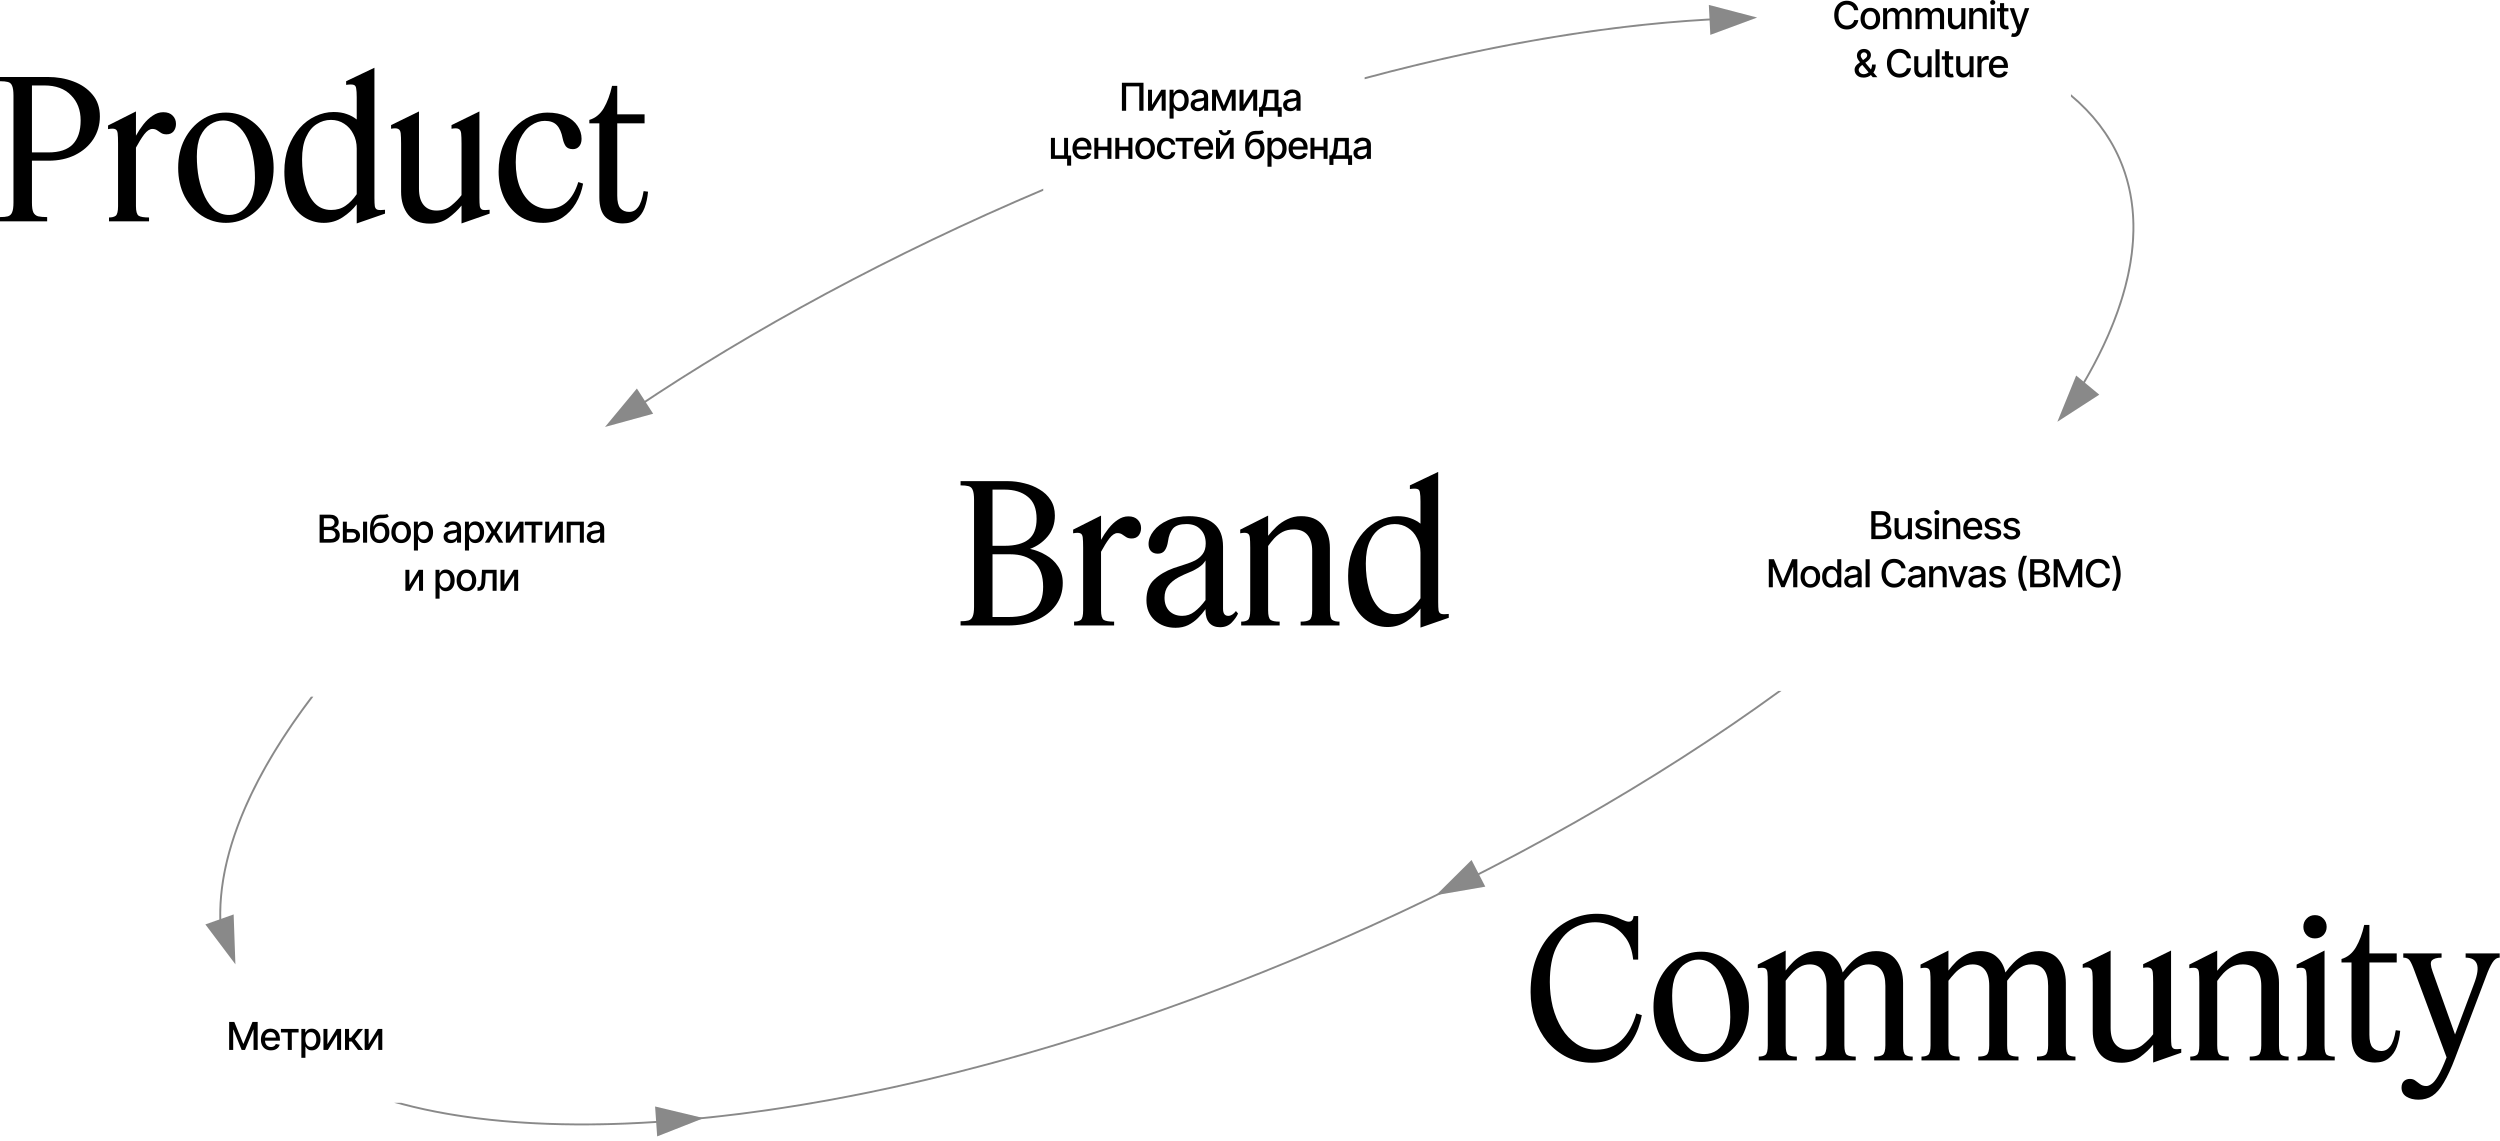 <?xml version="1.0" encoding="UTF-8"?> <svg xmlns="http://www.w3.org/2000/svg" width="1299" height="593" viewBox="0 0 1299 593" fill="none"><path d="M720.98 325.8C717.18 325.8 713.714 324.767 710.58 322.7C707.514 320.634 705.047 317.634 703.18 313.7C701.38 309.7 700.48 304.867 700.48 299.2C700.48 294.467 701.18 290.2 702.58 286.4C704.047 282.6 705.98 279.334 708.38 276.6C710.78 273.867 713.514 271.8 716.58 270.4C719.647 268.934 722.814 268.2 726.08 268.2C728.747 268.2 731.047 268.567 732.98 269.3C734.914 269.967 736.614 270.9 738.08 272.1V260.5C738.08 258.434 737.98 256.9 737.78 255.9C737.647 254.9 737.214 254.3 736.48 254.1C735.747 253.834 734.447 253.834 732.58 254.1V252.2L747.28 245.2V312.8C747.28 314.734 747.347 316.2 747.48 317.2C747.68 318.2 748.18 318.8 748.98 319C749.78 319.2 751.047 319.2 752.78 319V321L738.08 326.1V316.2C736.147 318.734 733.714 320.967 730.78 322.9C727.847 324.834 724.58 325.8 720.98 325.8ZM709.68 292.8C709.68 297.6 710.214 302 711.28 306C712.347 309.934 713.98 313.1 716.18 315.5C718.447 317.9 721.314 319.1 724.78 319.1C727.714 319.1 730.214 318.367 732.28 316.9C734.414 315.434 736.347 313.434 738.08 310.9V287.2C738.08 284.334 737.48 281.8 736.28 279.6C735.147 277.334 733.58 275.567 731.58 274.3C729.58 272.967 727.28 272.3 724.68 272.3C722.014 272.3 719.547 273.034 717.28 274.5C715.014 275.9 713.18 278.134 711.78 281.2C710.38 284.2 709.68 288.067 709.68 292.8Z" fill="black"></path><path d="M664.914 325H644.914V323C646.447 323 647.614 322.7 648.414 322.1C649.214 321.434 649.614 319.767 649.614 317.1V284.6C649.614 282.2 649.547 280.434 649.414 279.3C649.281 278.1 648.847 277.367 648.114 277.1C647.381 276.767 646.147 276.767 644.414 277.1V275.2L658.914 267.9V278.4C660.181 276.8 661.614 275.234 663.214 273.7C664.881 272.1 666.781 270.8 668.914 269.8C671.047 268.734 673.414 268.2 676.014 268.2C680.947 268.2 684.681 269.734 687.214 272.8C689.747 275.867 691.014 279.834 691.014 284.7V317.1C691.014 319.767 691.414 321.434 692.214 322.1C693.081 322.7 694.347 323 696.014 323V325H675.814V323C677.947 323 679.481 322.7 680.414 322.1C681.347 321.434 681.814 319.767 681.814 317.1V286.2C681.814 282.667 681.014 279.934 679.414 278C677.814 276.067 675.414 275.1 672.214 275.1C670.014 275.1 668.081 275.534 666.414 276.4C664.814 277.267 663.381 278.367 662.114 279.7C660.914 281.034 659.847 282.367 658.914 283.7V317.1C658.914 319.767 659.347 321.434 660.214 322.1C661.081 322.7 662.647 323 664.914 323V325Z" fill="black"></path><path d="M610.789 326.2C606.523 326.2 602.923 324.9 599.989 322.3C597.123 319.634 595.689 316.167 595.689 311.9C595.689 307.234 597.023 303.667 599.689 301.2C602.356 298.667 605.723 296.667 609.789 295.2C611.923 294.467 613.956 293.8 615.889 293.2C617.823 292.6 619.523 291.934 620.989 291.2C622.589 290.334 623.889 289.234 624.889 287.9C625.956 286.5 626.489 284.667 626.489 282.4C626.489 279.334 625.589 276.9 623.789 275.1C622.056 273.234 619.623 272.3 616.489 272.3C613.223 272.3 610.889 273.067 609.489 274.6C608.156 276.134 607.289 278.367 606.889 281.3C606.623 283.167 606.089 284.7 605.289 285.9C604.489 287.1 603.256 287.7 601.589 287.7C600.056 287.7 598.856 287.234 597.989 286.3C597.189 285.367 596.789 284.167 596.789 282.7C596.789 280.367 597.656 278.1 599.389 275.9C601.123 273.634 603.556 271.8 606.689 270.4C609.823 268.934 613.523 268.2 617.789 268.2C623.323 268.2 627.656 269.5 630.789 272.1C633.923 274.7 635.489 278.667 635.489 284V316.3C635.489 318.767 636.389 320 638.189 320C639.589 320 640.923 319.167 642.189 317.5L643.289 318.8C642.623 320.334 641.523 321.9 639.989 323.5C638.456 325.1 636.423 325.9 633.889 325.9C631.556 325.9 629.723 325.167 628.389 323.7C627.056 322.167 626.389 320.034 626.389 317.3V316.5C625.256 318.1 623.956 319.634 622.489 321.1C621.023 322.567 619.323 323.8 617.389 324.8C615.456 325.734 613.256 326.2 610.789 326.2ZM605.089 310.6C605.089 313.467 605.923 315.767 607.589 317.5C609.323 319.167 611.556 320 614.289 320C616.689 320 618.823 319.267 620.689 317.8C622.623 316.334 624.523 314.334 626.389 311.8V291.2C626.056 291.8 625.556 292.467 624.889 293.2C624.223 293.867 623.356 294.534 622.289 295.2C620.823 296.134 619.289 296.9 617.689 297.5C616.156 298.1 614.423 298.9 612.489 299.9C610.156 301.167 608.323 302.667 606.989 304.4C605.723 306.067 605.089 308.134 605.089 310.6Z" fill="black"></path><path d="M578.898 325H558.098V323C559.631 323 560.798 322.7 561.598 322.1C562.398 321.434 562.798 319.767 562.798 317.1V284.6C562.798 282.2 562.731 280.434 562.598 279.3C562.464 278.1 562.031 277.367 561.298 277.1C560.564 276.767 559.331 276.767 557.598 277.1V275.2L572.098 267.9V280.5C573.231 278.434 574.531 276.467 575.998 274.6C577.464 272.734 579.064 271.234 580.798 270.1C582.531 268.9 584.364 268.3 586.298 268.3C588.431 268.3 590.064 268.9 591.198 270.1C592.331 271.234 592.898 272.667 592.898 274.4C592.898 275.934 592.464 277.234 591.598 278.3C590.731 279.3 589.531 279.8 587.998 279.8C586.864 279.8 585.931 279.567 585.198 279.1C584.464 278.634 583.764 278.167 583.098 277.7C582.431 277.234 581.598 277 580.598 277C579.264 277 577.864 277.934 576.398 279.8C574.998 281.667 573.564 283.967 572.098 286.7V317.1C572.098 319.767 572.564 321.434 573.498 322.1C574.431 322.7 576.231 323 578.898 323V325Z" fill="black"></path><path d="M506.113 259.7C506.113 257.367 505.88 255.667 505.413 254.6C505.013 253.533 504.28 252.867 503.213 252.6C502.213 252.333 500.847 252.2 499.113 252.2V250H523.613C526.48 250 529.347 250.367 532.213 251.1C535.08 251.767 537.713 252.833 540.113 254.3C542.513 255.7 544.447 257.533 545.913 259.8C547.38 262.067 548.113 264.767 548.113 267.9C548.113 272.167 546.847 275.8 544.313 278.8C541.847 281.733 538.813 283.867 535.213 285.2C538.08 285.8 540.813 286.867 543.413 288.4C546.013 289.867 548.113 291.8 549.713 294.2C551.38 296.6 552.213 299.5 552.213 302.9C552.213 307.367 550.98 311.267 548.513 314.6C546.113 317.867 542.747 320.433 538.413 322.3C534.147 324.1 529.247 325 523.713 325H499.113V322.8C500.847 322.8 502.213 322.667 503.213 322.4C504.28 322.067 505.013 321.367 505.413 320.3C505.88 319.233 506.113 317.567 506.113 315.3V259.7ZM521.913 254.4H515.713V283.6H521.913C527.447 283.6 531.613 282.5 534.413 280.3C537.213 278.1 538.613 274.533 538.613 269.6C538.613 264.333 537.08 260.5 534.013 258.1C531.013 255.633 526.98 254.4 521.913 254.4ZM524.813 288H515.713V320.6H523.913C530.18 320.6 534.747 319.367 537.613 316.9C540.547 314.367 542.013 310.367 542.013 304.9C542.013 299.233 540.513 295 537.513 292.2C534.513 289.4 530.28 288 524.813 288Z" fill="black"></path><path d="M1256.64 571.4C1254.18 571.4 1252.08 570.867 1250.34 569.8C1248.68 568.734 1247.84 567.167 1247.84 565.1C1247.84 563.634 1248.28 562.5 1249.14 561.7C1250.01 560.967 1251.01 560.6 1252.14 560.6C1253.34 560.6 1254.31 560.9 1255.04 561.5C1255.84 562.1 1256.64 562.7 1257.44 563.3C1258.31 563.967 1259.41 564.3 1260.74 564.3C1261.54 564.3 1262.41 563.967 1263.34 563.3C1264.34 562.7 1265.48 561.334 1266.74 559.2C1268.01 557.134 1269.51 553.867 1271.24 549.4L1254.64 504.7C1253.58 501.767 1252.71 499.867 1252.04 499C1251.38 498.067 1250.28 497.6 1248.74 497.6V495.4H1268.64V497.6C1266.24 497.6 1264.58 498.067 1263.64 499C1262.78 499.867 1262.88 501.767 1263.94 504.7L1275.64 537.5L1285.54 511.1C1287.34 506.367 1287.81 502.934 1286.94 500.8C1286.08 498.667 1284.14 497.6 1281.14 497.6V495.4H1298.84V497.6C1297.38 497.6 1296.11 498.467 1295.04 500.2C1293.98 501.867 1292.88 504.267 1291.74 507.4L1275.74 549.6C1273.68 555.067 1271.68 559.4 1269.74 562.6C1267.88 565.8 1265.91 568.067 1263.84 569.4C1261.78 570.734 1259.38 571.4 1256.64 571.4Z" fill="black"></path><path d="M1247.14 535.6C1246.88 538.666 1246.28 541.466 1245.34 544C1244.41 546.466 1243.01 548.433 1241.14 549.9C1239.34 551.366 1236.98 552.1 1234.04 552.1C1230.51 552.1 1227.58 551.066 1225.24 549C1222.98 546.866 1221.84 543.366 1221.84 538.5V500.1H1216.64V498.3C1219.78 497.366 1222.28 495.333 1224.14 492.2C1226.01 489 1227.44 485.133 1228.44 480.6H1231.14V495.4H1245.34V500.1H1231.14V537.7C1231.14 540.766 1231.68 542.933 1232.74 544.2C1233.88 545.466 1235.41 546.1 1237.34 546.1C1239.21 546.1 1240.74 545.3 1241.94 543.7C1243.21 542.1 1244.18 539.3 1244.84 535.3L1247.14 535.6Z" fill="black"></path><path d="M1202.83 487.6C1201.09 487.6 1199.66 487.033 1198.53 485.9C1197.39 484.7 1196.83 483.267 1196.83 481.6C1196.83 479.867 1197.39 478.433 1198.53 477.3C1199.66 476.1 1201.09 475.5 1202.83 475.5C1204.63 475.5 1206.09 476.1 1207.23 477.3C1208.36 478.433 1208.93 479.867 1208.93 481.6C1208.93 483.267 1208.36 484.7 1207.23 485.9C1206.09 487.033 1204.63 487.6 1202.83 487.6ZM1213.13 551H1193.83V549C1195.36 549 1196.53 548.7 1197.33 548.1C1198.19 547.433 1198.63 545.767 1198.63 543.1V510.6C1198.63 508.2 1198.53 506.433 1198.33 505.3C1198.19 504.1 1197.76 503.367 1197.03 503.1C1196.29 502.767 1195.06 502.767 1193.33 503.1V501.2L1207.83 493.9V543.1C1207.83 545.767 1208.23 547.433 1209.03 548.1C1209.89 548.7 1211.26 549 1213.13 549V551Z" fill="black"></path><path d="M1158.06 551H1138.06V549C1139.59 549 1140.76 548.7 1141.56 548.1C1142.36 547.434 1142.76 545.767 1142.76 543.1V510.6C1142.76 508.2 1142.69 506.434 1142.56 505.3C1142.43 504.1 1141.99 503.367 1141.26 503.1C1140.53 502.767 1139.29 502.767 1137.56 503.1V501.2L1152.06 493.9V504.4C1153.33 502.8 1154.76 501.234 1156.36 499.7C1158.03 498.1 1159.93 496.8 1162.06 495.8C1164.19 494.734 1166.56 494.2 1169.16 494.2C1174.09 494.2 1177.83 495.734 1180.36 498.8C1182.89 501.867 1184.16 505.834 1184.16 510.7V543.1C1184.16 545.767 1184.56 547.434 1185.36 548.1C1186.23 548.7 1187.49 549 1189.16 549V551H1168.96V549C1171.09 549 1172.63 548.7 1173.56 548.1C1174.49 547.434 1174.96 545.767 1174.96 543.1V512.2C1174.96 508.667 1174.16 505.934 1172.56 504C1170.96 502.067 1168.56 501.1 1165.36 501.1C1163.16 501.1 1161.23 501.534 1159.56 502.4C1157.96 503.267 1156.53 504.367 1155.26 505.7C1154.06 507.034 1152.99 508.367 1152.06 509.7V543.1C1152.06 545.767 1152.49 547.434 1153.36 548.1C1154.23 548.7 1155.79 549 1158.06 549V551Z" fill="black"></path><path d="M1096.68 534.1C1096.68 537.767 1097.48 540.567 1099.08 542.5C1100.68 544.434 1102.91 545.4 1105.78 545.4C1108.85 545.4 1111.41 544.534 1113.48 542.8C1115.61 541.067 1117.38 539.267 1118.78 537.4V510.6C1118.78 508.267 1118.71 506.5 1118.58 505.3C1118.45 504.1 1118.01 503.334 1117.28 503C1116.55 502.6 1115.31 502.567 1113.58 502.9V501L1128.08 493.9V538.8C1128.08 540.667 1128.15 542.1 1128.28 543.1C1128.48 544.1 1128.95 544.734 1129.68 545C1130.41 545.2 1131.65 545.2 1133.38 545V547L1118.78 552.1V542.8C1116.91 545.134 1114.61 547.3 1111.88 549.3C1109.15 551.234 1105.98 552.2 1102.38 552.2C1097.31 552.2 1093.55 550.667 1091.08 547.6C1088.61 544.467 1087.38 540.467 1087.38 535.6V510.6C1087.38 508.267 1087.31 506.5 1087.18 505.3C1087.05 504.1 1086.61 503.334 1085.88 503C1085.15 502.6 1083.91 502.567 1082.18 502.9V501L1096.68 493.9V534.1Z" fill="black"></path><path d="M1018.21 551H998.41V549C999.943 549 1001.11 548.7 1001.91 548.1C1002.71 547.434 1003.11 545.767 1003.11 543.1V510.6C1003.11 508.2 1003.04 506.434 1002.91 505.3C1002.78 504.1 1002.34 503.367 1001.61 503.1C1000.88 502.767 999.643 502.767 997.91 503.1V501.2L1012.41 493.9V504.3C1013.61 502.7 1014.98 501.134 1016.51 499.6C1018.11 498.067 1019.91 496.8 1021.91 495.8C1023.98 494.734 1026.31 494.2 1028.91 494.2C1032.58 494.2 1035.48 495.234 1037.61 497.3C1039.81 499.3 1041.28 501.967 1042.01 505.3C1043.21 503.634 1044.61 501.967 1046.21 500.3C1047.88 498.567 1049.78 497.134 1051.91 496C1054.11 494.8 1056.61 494.2 1059.41 494.2C1064.01 494.2 1067.48 495.734 1069.81 498.8C1072.21 501.867 1073.41 505.867 1073.41 510.8V543.1C1073.41 545.767 1073.81 547.434 1074.61 548.1C1075.48 548.7 1076.74 549 1078.41 549V551H1058.41V549C1060.48 549 1061.94 548.7 1062.81 548.1C1063.74 547.434 1064.21 545.767 1064.21 543.1V512.3C1064.21 504.834 1061.31 501.1 1055.51 501.1C1053.51 501.1 1051.74 501.567 1050.21 502.5C1048.68 503.367 1047.31 504.467 1046.11 505.8C1044.91 507.067 1043.84 508.334 1042.91 509.6V543.1C1042.91 545.767 1043.34 547.434 1044.21 548.1C1045.08 548.7 1046.61 549 1048.81 549V551H1027.91V549C1029.91 549 1031.34 548.7 1032.21 548.1C1033.14 547.434 1033.61 545.767 1033.61 543.1V512.3C1033.61 508.5 1032.84 505.7 1031.31 503.9C1029.84 502.034 1027.74 501.1 1025.01 501.1C1023.01 501.1 1021.24 501.567 1019.71 502.5C1018.18 503.367 1016.81 504.467 1015.61 505.8C1014.41 507.067 1013.34 508.334 1012.41 509.6V543.1C1012.41 545.767 1012.84 547.434 1013.71 548.1C1014.58 548.7 1016.08 549 1018.21 549V551Z" fill="black"></path><path d="M933.64 551H913.84V549C915.373 549 916.54 548.7 917.34 548.1C918.14 547.434 918.54 545.767 918.54 543.1V510.6C918.54 508.2 918.473 506.434 918.34 505.3C918.207 504.1 917.773 503.367 917.04 503.1C916.307 502.767 915.073 502.767 913.34 503.1V501.2L927.84 493.9V504.3C929.04 502.7 930.407 501.134 931.94 499.6C933.54 498.067 935.34 496.8 937.34 495.8C939.407 494.734 941.74 494.2 944.34 494.2C948.007 494.2 950.907 495.234 953.04 497.3C955.24 499.3 956.707 501.967 957.44 505.3C958.64 503.634 960.04 501.967 961.64 500.3C963.307 498.567 965.207 497.134 967.34 496C969.54 494.8 972.04 494.2 974.84 494.2C979.44 494.2 982.907 495.734 985.24 498.8C987.64 501.867 988.84 505.867 988.84 510.8V543.1C988.84 545.767 989.24 547.434 990.04 548.1C990.907 548.7 992.173 549 993.84 549V551H973.84V549C975.907 549 977.373 548.7 978.24 548.1C979.173 547.434 979.64 545.767 979.64 543.1V512.3C979.64 504.834 976.74 501.1 970.94 501.1C968.94 501.1 967.173 501.567 965.64 502.5C964.107 503.367 962.74 504.467 961.54 505.8C960.34 507.067 959.273 508.334 958.34 509.6V543.1C958.34 545.767 958.773 547.434 959.64 548.1C960.507 548.7 962.04 549 964.24 549V551H943.34V549C945.34 549 946.773 548.7 947.64 548.1C948.573 547.434 949.04 545.767 949.04 543.1V512.3C949.04 508.5 948.273 505.7 946.74 503.9C945.273 502.034 943.173 501.1 940.44 501.1C938.44 501.1 936.673 501.567 935.14 502.5C933.607 503.367 932.24 504.467 931.04 505.8C929.84 507.067 928.773 508.334 927.84 509.6V543.1C927.84 545.767 928.273 547.434 929.14 548.1C930.007 548.7 931.507 549 933.64 549V551Z" fill="black"></path><path d="M883.952 551.8C879.419 551.8 875.252 550.567 871.452 548.1C867.719 545.633 864.719 542.267 862.452 538C860.252 533.667 859.152 528.733 859.152 523.2C859.152 517.667 860.252 512.733 862.452 508.4C864.719 504.067 867.719 500.667 871.452 498.2C875.186 495.733 879.352 494.5 883.952 494.5C888.486 494.5 892.619 495.733 896.352 498.2C900.152 500.667 903.152 504.067 905.352 508.4C907.619 512.733 908.752 517.667 908.752 523.2C908.752 528.733 907.652 533.667 905.452 538C903.252 542.267 900.252 545.633 896.452 548.1C892.719 550.567 888.552 551.8 883.952 551.8ZM885.652 547.7C887.986 547.7 890.152 547.033 892.152 545.7C894.219 544.3 895.886 542.2 897.152 539.4C898.419 536.533 899.052 532.9 899.052 528.5C899.052 524.567 898.719 520.833 898.052 517.3C897.386 513.7 896.352 510.5 894.952 507.7C893.552 504.9 891.819 502.7 889.752 501.1C887.686 499.433 885.252 498.6 882.452 498.6C880.186 498.6 877.986 499.267 875.852 500.6C873.786 501.867 872.086 503.867 870.752 506.6C869.486 509.333 868.852 512.9 868.852 517.3C868.852 521.167 869.186 524.9 869.852 528.5C870.586 532.1 871.652 535.367 873.052 538.3C874.452 541.167 876.186 543.467 878.252 545.2C880.386 546.867 882.852 547.7 885.652 547.7Z" fill="black"></path><path d="M827.197 552.2C822.464 552.2 818.13 551.233 814.197 549.3C810.33 547.366 806.964 544.733 804.097 541.4C801.297 538 799.13 534.1 797.597 529.7C796.064 525.233 795.297 520.5 795.297 515.5C795.297 509.033 796.23 503.3 798.097 498.3C799.964 493.233 802.497 488.966 805.697 485.5C808.964 481.966 812.664 479.3 816.797 477.5C820.93 475.7 825.23 474.8 829.697 474.8C832.764 474.8 835.364 475.133 837.497 475.8C839.697 476.466 841.497 477.166 842.897 477.9C844.364 478.566 845.497 478.9 846.297 478.9C847.097 478.9 847.697 478.633 848.097 478.1C848.497 477.566 848.73 476.866 848.797 476H851.197V498.6H848.597C848.064 493.866 846.764 490.1 844.697 487.3C842.63 484.433 840.197 482.366 837.397 481.1C834.664 479.833 831.897 479.2 829.097 479.2C824.764 479.2 820.797 480.3 817.197 482.5C813.597 484.633 810.697 488 808.497 492.6C806.364 497.133 805.297 503.033 805.297 510.3C805.297 514.633 805.797 518.9 806.797 523.1C807.864 527.233 809.43 531 811.497 534.4C813.564 537.733 816.097 540.4 819.097 542.4C822.097 544.4 825.564 545.4 829.497 545.4C834.83 545.4 839.197 543.733 842.597 540.4C845.997 537.066 848.53 532.466 850.197 526.6L853.097 527.5C852.23 532.233 850.664 536.466 848.397 540.2C846.13 543.933 843.23 546.866 839.697 549C836.164 551.133 831.997 552.2 827.197 552.2Z" fill="black"></path><path d="M336.721 99.6C336.454 102.666 335.854 105.466 334.921 108C333.987 110.466 332.587 112.433 330.721 113.9C328.921 115.366 326.554 116.1 323.621 116.1C320.087 116.1 317.154 115.066 314.821 113C312.554 110.866 311.421 107.366 311.421 102.5V64.1H306.221V62.3C309.354 61.366 311.854 59.333 313.721 56.2C315.587 53 317.021 49.133 318.021 44.6H320.721V59.4H334.921V64.1H320.721V101.7C320.721 104.766 321.254 106.933 322.321 108.2C323.454 109.466 324.987 110.1 326.921 110.1C328.787 110.1 330.321 109.3 331.521 107.7C332.787 106.1 333.754 103.3 334.421 99.3L336.721 99.6Z" fill="black"></path><path d="M283.082 62.8C280.615 62.8 278.215 63.6 275.882 65.2C273.615 66.733 271.715 69.1 270.182 72.3C268.715 75.5 267.982 79.5 267.982 84.3C267.982 89.367 268.715 93.733 270.182 97.4C271.715 101 273.749 103.767 276.282 105.7C278.882 107.567 281.749 108.5 284.882 108.5C292.415 108.5 297.615 103.867 300.482 94.6L302.982 95.4C302.315 99.133 301.049 102.567 299.182 105.7C297.382 108.767 295.049 111.233 292.182 113.1C289.382 114.9 286.082 115.8 282.282 115.8C277.415 115.8 273.249 114.6 269.782 112.2C266.315 109.733 263.649 106.5 261.782 102.5C259.982 98.433 259.082 94 259.082 89.2C259.082 84.2 259.815 79.8 261.282 76C262.815 72.133 264.815 68.933 267.282 66.4C269.749 63.8 272.449 61.833 275.382 60.5C278.382 59.167 281.382 58.5 284.382 58.5C288.249 58.5 291.482 59.133 294.082 60.4C296.749 61.667 298.749 63.333 300.082 65.4C301.482 67.467 302.182 69.7 302.182 72.1C302.182 73.833 301.749 75.167 300.882 76.1C300.082 77.033 299.015 77.5 297.682 77.5C296.015 77.5 294.782 77 293.982 76C293.249 74.933 292.715 73.6 292.382 72C291.782 68.867 290.782 66.567 289.382 65.1C287.982 63.567 285.882 62.8 283.082 62.8Z" fill="black"></path><path d="M217.705 98.1C217.705 101.767 218.505 104.567 220.105 106.5C221.705 108.434 223.938 109.4 226.805 109.4C229.872 109.4 232.438 108.534 234.505 106.8C236.638 105.067 238.405 103.267 239.805 101.4V74.6C239.805 72.267 239.738 70.5 239.605 69.3C239.472 68.1 239.038 67.334 238.305 67C237.572 66.6 236.338 66.567 234.605 66.9V65L249.105 57.9V102.8C249.105 104.667 249.172 106.1 249.305 107.1C249.505 108.1 249.972 108.734 250.705 109C251.438 109.2 252.672 109.2 254.405 109V111L239.805 116.1V106.8C237.938 109.134 235.638 111.3 232.905 113.3C230.172 115.234 227.005 116.2 223.405 116.2C218.338 116.2 214.572 114.667 212.105 111.6C209.638 108.467 208.405 104.467 208.405 99.6V74.6C208.405 72.267 208.338 70.5 208.205 69.3C208.072 68.1 207.638 67.334 206.905 67C206.172 66.6 204.938 66.567 203.205 66.9V65L217.705 57.9V98.1Z" fill="black"></path><path d="M168.254 115.8C164.454 115.8 160.987 114.767 157.854 112.7C154.787 110.634 152.321 107.634 150.454 103.7C148.654 99.7 147.754 94.867 147.754 89.2C147.754 84.467 148.454 80.2 149.854 76.4C151.321 72.6 153.254 69.334 155.654 66.6C158.054 63.867 160.787 61.8 163.854 60.4C166.921 58.934 170.087 58.2 173.354 58.2C176.021 58.2 178.321 58.567 180.254 59.3C182.187 59.967 183.887 60.9 185.354 62.1V50.5C185.354 48.434 185.254 46.9 185.054 45.9C184.921 44.9 184.487 44.3 183.754 44.1C183.021 43.834 181.721 43.834 179.854 44.1V42.2L194.554 35.2V102.8C194.554 104.734 194.621 106.2 194.754 107.2C194.954 108.2 195.454 108.8 196.254 109C197.054 109.2 198.321 109.2 200.054 109V111L185.354 116.1V106.2C183.421 108.734 180.987 110.967 178.054 112.9C175.121 114.834 171.854 115.8 168.254 115.8ZM156.954 82.8C156.954 87.6 157.487 92 158.554 96C159.621 99.933 161.254 103.1 163.454 105.5C165.721 107.9 168.587 109.1 172.054 109.1C174.987 109.1 177.487 108.367 179.554 106.9C181.687 105.434 183.621 103.434 185.354 100.9V77.2C185.354 74.334 184.754 71.8 183.554 69.6C182.421 67.334 180.854 65.567 178.854 64.3C176.854 62.967 174.554 62.3 171.954 62.3C169.287 62.3 166.821 63.033 164.554 64.5C162.287 65.9 160.454 68.133 159.054 71.2C157.654 74.2 156.954 78.067 156.954 82.8Z" fill="black"></path><path d="M117.378 115.8C112.845 115.8 108.678 114.567 104.878 112.1C101.145 109.633 98.145 106.267 95.878 102C93.678 97.667 92.578 92.733 92.578 87.2C92.578 81.667 93.678 76.733 95.878 72.4C98.145 68.067 101.145 64.667 104.878 62.2C108.611 59.733 112.778 58.5 117.378 58.5C121.911 58.5 126.045 59.733 129.778 62.2C133.578 64.667 136.578 68.067 138.778 72.4C141.045 76.733 142.178 81.667 142.178 87.2C142.178 92.733 141.078 97.667 138.878 102C136.678 106.267 133.678 109.633 129.878 112.1C126.145 114.567 121.978 115.8 117.378 115.8ZM119.078 111.7C121.411 111.7 123.578 111.033 125.578 109.7C127.645 108.3 129.311 106.2 130.578 103.4C131.845 100.533 132.478 96.9 132.478 92.5C132.478 88.567 132.145 84.833 131.478 81.3C130.811 77.7 129.778 74.5 128.378 71.7C126.978 68.9 125.245 66.7 123.178 65.1C121.111 63.433 118.678 62.6 115.878 62.6C113.611 62.6 111.411 63.267 109.278 64.6C107.211 65.867 105.511 67.867 104.178 70.6C102.911 73.333 102.278 76.9 102.278 81.3C102.278 85.167 102.611 88.9 103.278 92.5C104.011 96.1 105.078 99.367 106.478 102.3C107.878 105.167 109.611 107.467 111.678 109.2C113.811 110.867 116.278 111.7 119.078 111.7Z" fill="black"></path><path d="M77.441 115H56.641V113C58.174 113 59.341 112.7 60.141 112.1C60.941 111.434 61.341 109.767 61.341 107.1V74.6C61.341 72.2 61.274 70.434 61.141 69.3C61.007 68.1 60.574 67.367 59.841 67.1C59.107 66.767 57.874 66.767 56.141 67.1V65.2L70.641 57.9V70.5C71.774 68.434 73.074 66.467 74.541 64.6C76.007 62.734 77.607 61.234 79.341 60.1C81.074 58.9 82.907 58.3 84.841 58.3C86.974 58.3 88.607 58.9 89.741 60.1C90.874 61.234 91.441 62.667 91.441 64.4C91.441 65.934 91.007 67.234 90.141 68.3C89.274 69.3 88.074 69.8 86.541 69.8C85.407 69.8 84.474 69.567 83.741 69.1C83.007 68.634 82.307 68.167 81.641 67.7C80.974 67.234 80.141 67 79.141 67C77.807 67 76.407 67.934 74.941 69.8C73.541 71.667 72.107 73.967 70.641 76.7V107.1C70.641 109.767 71.107 111.434 72.041 112.1C72.974 112.7 74.774 113 77.441 113V115Z" fill="black"></path><path d="M7 49.7C7 47.367 6.767 45.667 6.3 44.6C5.9 43.533 5.167 42.867 4.1 42.6C3.1 42.333 1.733 42.2 0 42.2V40H24.8C29.6 40 34.033 40.767 38.1 42.3C42.233 43.833 45.567 46.133 48.1 49.2C50.633 52.2 51.9 55.967 51.9 60.5C51.9 64.833 50.767 68.767 48.5 72.3C46.233 75.767 43.1 78.5 39.1 80.5C35.1 82.5 30.467 83.5 25.2 83.5H16.6V105.3C16.6 107.567 16.833 109.233 17.3 110.3C17.833 111.367 18.667 112.067 19.8 112.4C21 112.667 22.567 112.8 24.5 112.8V115H0V112.8C1.733 112.8 3.1 112.667 4.1 112.4C5.167 112.067 5.9 111.367 6.3 110.3C6.767 109.233 7 107.567 7 105.3V49.7ZM23 44.4H16.6V79.2H25.1C30.833 79.2 35.067 77.8 37.8 75C40.533 72.133 41.9 68 41.9 62.6C41.9 57.2 40.233 52.833 36.9 49.5C33.633 46.1 29 44.4 23 44.4Z" fill="black"></path><path d="M706.945 82.785C706.255 82.785 705.63 82.658 705.07 82.404C704.51 82.144 704.068 81.766 703.742 81.272C703.417 80.777 703.254 80.174 703.254 79.465C703.254 78.846 703.371 78.342 703.605 77.951C703.846 77.554 704.169 77.238 704.572 77.004C704.976 76.769 705.425 76.594 705.92 76.477C706.415 76.359 706.923 76.268 707.443 76.203C708.101 76.132 708.632 76.07 709.035 76.018C709.439 75.966 709.732 75.884 709.914 75.773C710.103 75.656 710.197 75.471 710.197 75.217V75.168C710.197 74.549 710.021 74.071 709.67 73.732C709.325 73.394 708.811 73.225 708.127 73.225C707.417 73.225 706.854 73.381 706.438 73.693C706.027 73.999 705.744 74.348 705.588 74.738L703.586 74.279C703.827 73.615 704.175 73.081 704.631 72.678C705.093 72.268 705.62 71.968 706.213 71.779C706.812 71.591 707.437 71.496 708.088 71.496C708.524 71.496 708.986 71.548 709.475 71.652C709.963 71.75 710.422 71.936 710.852 72.209C711.288 72.476 711.643 72.86 711.916 73.361C712.189 73.863 712.326 74.51 712.326 75.305V82.551H710.246V81.057H710.168C710.038 81.324 709.833 81.591 709.553 81.857C709.279 82.124 708.928 82.346 708.498 82.522C708.068 82.697 707.551 82.785 706.945 82.785ZM707.404 81.086C707.997 81.086 708.501 80.972 708.918 80.744C709.335 80.51 709.654 80.204 709.875 79.826C710.096 79.449 710.207 79.048 710.207 78.625V77.209C710.129 77.281 709.982 77.349 709.768 77.414C709.553 77.479 709.309 77.534 709.035 77.58C708.762 77.626 708.495 77.668 708.234 77.707C707.974 77.74 707.756 77.766 707.58 77.785C707.17 77.844 706.796 77.935 706.457 78.059C706.118 78.176 705.845 78.352 705.637 78.586C705.435 78.814 705.334 79.117 705.334 79.494C705.334 80.022 705.529 80.419 705.92 80.686C706.311 80.953 706.805 81.086 707.404 81.086Z" fill="black"></path><path d="M690.754 85.695V80.715H691.633C691.861 80.507 692.056 80.259 692.219 79.973C692.382 79.68 692.515 79.335 692.619 78.938C692.73 78.534 692.824 78.068 692.902 77.541C692.98 77.014 693.049 76.405 693.107 75.715L693.449 71.633H700.861V80.715H702.541V85.695H700.461V82.551H692.863V85.695H690.754ZM693.918 80.715H698.791V73.449H695.344L695.109 75.715C695.012 76.867 694.878 77.863 694.709 78.703C694.546 79.537 694.283 80.207 693.918 80.715Z" fill="black"></path><path d="M688.312 76.174V78.01H682.404V76.174H688.312ZM682.99 71.633V82.551H680.93V71.633H682.99ZM689.797 71.633V82.551H687.727V71.633H689.797Z" fill="black"></path><path d="M674.768 82.775C673.7 82.775 672.775 82.544 671.994 82.082C671.213 81.62 670.611 80.969 670.188 80.129C669.771 79.283 669.562 78.296 669.562 77.17C669.562 76.05 669.768 75.064 670.178 74.211C670.594 73.358 671.177 72.694 671.926 72.219C672.681 71.737 673.566 71.496 674.582 71.496C675.201 71.496 675.799 71.597 676.379 71.799C676.958 72.001 677.479 72.32 677.941 72.756C678.404 73.192 678.768 73.758 679.035 74.455C679.309 75.152 679.445 75.992 679.445 76.975V77.736H670.764V76.144H678.352L677.365 76.672C677.365 76.001 677.261 75.409 677.053 74.894C676.844 74.38 676.532 73.98 676.115 73.693C675.705 73.4 675.194 73.254 674.582 73.254C673.97 73.254 673.446 73.4 673.01 73.693C672.58 73.986 672.251 74.374 672.023 74.856C671.796 75.337 671.682 75.865 671.682 76.438V77.522C671.682 78.27 671.812 78.905 672.072 79.426C672.333 79.947 672.694 80.344 673.156 80.617C673.625 80.891 674.169 81.027 674.787 81.027C675.191 81.027 675.555 80.969 675.881 80.852C676.213 80.734 676.499 80.559 676.74 80.324C676.981 80.09 677.163 79.8 677.287 79.455L679.299 79.836C679.136 80.422 678.85 80.936 678.439 81.379C678.029 81.822 677.512 82.167 676.887 82.414C676.268 82.655 675.562 82.775 674.768 82.775Z" fill="black"></path><path d="M658.586 86.633V71.633H660.637V73.41H660.812C660.943 73.182 661.122 72.919 661.35 72.619C661.584 72.32 661.91 72.059 662.326 71.838C662.743 71.61 663.286 71.496 663.957 71.496C664.836 71.496 665.617 71.717 666.301 72.16C666.991 72.603 667.535 73.244 667.932 74.084C668.329 74.924 668.527 75.936 668.527 77.121C668.527 78.293 668.332 79.302 667.941 80.148C667.551 80.988 667.01 81.636 666.32 82.092C665.637 82.541 664.852 82.766 663.967 82.766C663.309 82.766 662.769 82.655 662.346 82.434C661.929 82.206 661.6 81.942 661.359 81.643C661.125 81.343 660.943 81.079 660.812 80.852H660.695V86.633H658.586ZM663.508 80.959C664.139 80.959 664.667 80.79 665.09 80.451C665.513 80.113 665.832 79.654 666.047 79.074C666.268 78.488 666.379 77.831 666.379 77.102C666.379 76.379 666.271 75.731 666.057 75.158C665.842 74.585 665.523 74.133 665.1 73.801C664.676 73.469 664.146 73.303 663.508 73.303C662.889 73.303 662.368 73.462 661.945 73.781C661.522 74.094 661.2 74.537 660.979 75.109C660.764 75.676 660.656 76.34 660.656 77.102C660.656 77.863 660.767 78.534 660.988 79.113C661.21 79.693 661.532 80.145 661.955 80.471C662.385 80.796 662.902 80.959 663.508 80.959Z" fill="black"></path><path d="M655.891 67.58L656.77 68.918C656.451 69.217 656.083 69.429 655.666 69.553C655.249 69.676 654.771 69.755 654.23 69.787C653.69 69.82 653.072 69.849 652.375 69.875C651.587 69.894 650.939 70.064 650.432 70.383C649.93 70.695 649.543 71.158 649.27 71.769C648.996 72.382 648.82 73.153 648.742 74.084H648.879C649.224 73.407 649.712 72.902 650.344 72.57C650.982 72.232 651.698 72.062 652.492 72.062C653.371 72.062 654.152 72.264 654.836 72.668C655.52 73.065 656.06 73.651 656.457 74.426C656.854 75.201 657.049 76.144 657.043 77.258C657.049 78.391 656.848 79.37 656.438 80.197C656.027 81.024 655.445 81.659 654.689 82.102C653.941 82.544 653.059 82.769 652.043 82.775C650.513 82.769 649.289 82.248 648.371 81.213C647.453 80.171 646.991 78.648 646.984 76.643V75.578C646.991 73.078 647.44 71.2 648.332 69.943C649.224 68.687 650.555 68.039 652.326 68C652.899 67.987 653.41 67.984 653.859 67.99C654.309 67.997 654.702 67.977 655.041 67.932C655.38 67.88 655.663 67.762 655.891 67.58ZM652.043 80.998C652.642 80.992 653.153 80.838 653.576 80.539C653.999 80.24 654.328 79.813 654.562 79.26C654.797 78.706 654.911 78.052 654.904 77.297C654.911 76.561 654.797 75.936 654.562 75.422C654.328 74.901 653.996 74.504 653.566 74.231C653.137 73.957 652.619 73.82 652.014 73.82C651.571 73.82 651.174 73.898 650.822 74.055C650.471 74.211 650.171 74.439 649.924 74.738C649.676 75.031 649.484 75.393 649.348 75.822C649.217 76.252 649.146 76.743 649.133 77.297C649.133 78.417 649.39 79.312 649.904 79.982C650.425 80.653 651.138 80.992 652.043 80.998Z" fill="black"></path><path d="M633.908 79.562L638.723 71.633H641.008V82.551H638.938V74.611L634.143 82.551H631.848V71.633H633.908V79.562ZM636.408 70.363C635.477 70.363 634.722 70.109 634.143 69.602C633.563 69.087 633.273 68.42 633.273 67.6H635.021C635.021 68.016 635.148 68.355 635.402 68.615C635.656 68.869 635.992 68.996 636.408 68.996C636.825 68.996 637.16 68.869 637.414 68.615C637.668 68.355 637.795 68.016 637.795 67.6H639.543C639.543 68.42 639.253 69.087 638.674 69.602C638.094 70.109 637.339 70.363 636.408 70.363Z" fill="black"></path><path d="M625.686 82.775C624.618 82.775 623.693 82.544 622.912 82.082C622.131 81.62 621.529 80.969 621.105 80.129C620.689 79.283 620.48 78.296 620.48 77.17C620.48 76.05 620.686 75.064 621.096 74.211C621.512 73.358 622.095 72.694 622.844 72.219C623.599 71.737 624.484 71.496 625.5 71.496C626.118 71.496 626.717 71.597 627.297 71.799C627.876 72.001 628.397 72.32 628.859 72.756C629.322 73.192 629.686 73.758 629.953 74.455C630.227 75.152 630.363 75.992 630.363 76.975V77.736H621.682V76.144H629.27L628.283 76.672C628.283 76.001 628.179 75.409 627.971 74.894C627.762 74.38 627.45 73.98 627.033 73.693C626.623 73.4 626.112 73.254 625.5 73.254C624.888 73.254 624.364 73.4 623.928 73.693C623.498 73.986 623.169 74.374 622.941 74.856C622.714 75.337 622.6 75.865 622.6 76.438V77.522C622.6 78.27 622.73 78.905 622.99 79.426C623.251 79.947 623.612 80.344 624.074 80.617C624.543 80.891 625.087 81.027 625.705 81.027C626.109 81.027 626.473 80.969 626.799 80.852C627.131 80.734 627.417 80.559 627.658 80.324C627.899 80.09 628.081 79.8 628.205 79.455L630.217 79.836C630.054 80.422 629.768 80.936 629.357 81.379C628.947 81.822 628.43 82.167 627.805 82.414C627.186 82.655 626.48 82.775 625.686 82.775Z" fill="black"></path><path d="M610.881 73.469V71.633H620.07V73.469H616.525V82.551H614.445V73.469H610.881Z" fill="black"></path><path d="M606.213 82.775C605.165 82.775 604.26 82.534 603.498 82.053C602.736 81.571 602.15 80.907 601.74 80.061C601.33 79.214 601.125 78.244 601.125 77.15C601.125 76.037 601.333 75.057 601.75 74.211C602.173 73.358 602.762 72.694 603.518 72.219C604.279 71.737 605.171 71.496 606.193 71.496C607.027 71.496 607.766 71.649 608.41 71.955C609.061 72.255 609.585 72.681 609.982 73.234C610.386 73.788 610.624 74.432 610.695 75.168H608.625C608.553 74.823 608.413 74.507 608.205 74.221C608.003 73.934 607.736 73.706 607.404 73.537C607.072 73.368 606.678 73.283 606.223 73.283C605.63 73.283 605.113 73.439 604.67 73.752C604.234 74.058 603.892 74.497 603.645 75.07C603.397 75.643 603.273 76.32 603.273 77.102C603.273 77.889 603.394 78.576 603.635 79.162C603.876 79.748 604.217 80.201 604.66 80.519C605.109 80.832 605.63 80.988 606.223 80.988C606.835 80.988 607.355 80.819 607.785 80.481C608.221 80.142 608.501 79.68 608.625 79.094H610.695C610.624 79.803 610.396 80.435 610.012 80.988C609.628 81.542 609.113 81.978 608.469 82.297C607.824 82.616 607.072 82.775 606.213 82.775Z" fill="black"></path><path d="M595.002 82.775C593.98 82.775 593.085 82.541 592.316 82.072C591.555 81.603 590.962 80.946 590.539 80.1C590.122 79.253 589.914 78.27 589.914 77.15C589.914 76.018 590.122 75.028 590.539 74.182C590.962 73.329 591.555 72.668 592.316 72.199C593.085 71.731 593.98 71.496 595.002 71.496C596.031 71.496 596.926 71.731 597.688 72.199C598.449 72.668 599.042 73.329 599.465 74.182C599.888 75.028 600.1 76.018 600.1 77.15C600.1 78.27 599.888 79.253 599.465 80.1C599.042 80.946 598.449 81.603 597.688 82.072C596.926 82.541 596.031 82.775 595.002 82.775ZM595.002 80.988C595.673 80.988 596.226 80.812 596.662 80.461C597.098 80.109 597.421 79.644 597.629 79.064C597.844 78.478 597.951 77.841 597.951 77.15C597.951 76.447 597.844 75.803 597.629 75.217C597.421 74.631 597.098 74.162 596.662 73.811C596.226 73.459 595.673 73.283 595.002 73.283C594.338 73.283 593.788 73.459 593.352 73.811C592.922 74.162 592.6 74.631 592.385 75.217C592.17 75.803 592.062 76.447 592.062 77.15C592.062 77.841 592.17 78.478 592.385 79.064C592.6 79.644 592.922 80.109 593.352 80.461C593.788 80.812 594.338 80.988 595.002 80.988Z" fill="black"></path><path d="M586.906 76.174V78.01H580.998V76.174H586.906ZM581.584 71.633V82.551H579.523V71.633H581.584ZM588.391 71.633V82.551H586.32V71.633H588.391Z" fill="black"></path><path d="M576.008 76.174V78.01H570.1V76.174H576.008ZM570.686 71.633V82.551H568.625V71.633H570.686ZM577.492 71.633V82.551H575.422V71.633H577.492Z" fill="black"></path><path d="M562.463 82.775C561.395 82.775 560.471 82.544 559.689 82.082C558.908 81.62 558.306 80.969 557.883 80.129C557.466 79.283 557.258 78.296 557.258 77.17C557.258 76.05 557.463 75.064 557.873 74.211C558.29 73.358 558.872 72.694 559.621 72.219C560.376 71.737 561.262 71.496 562.277 71.496C562.896 71.496 563.495 71.597 564.074 71.799C564.654 72.001 565.174 72.32 565.637 72.756C566.099 73.192 566.464 73.758 566.73 74.455C567.004 75.152 567.141 75.992 567.141 76.975V77.736H558.459V76.144H566.047L565.061 76.672C565.061 76.001 564.956 75.409 564.748 74.894C564.54 74.38 564.227 73.98 563.811 73.693C563.4 73.4 562.889 73.254 562.277 73.254C561.665 73.254 561.141 73.4 560.705 73.693C560.275 73.986 559.947 74.374 559.719 74.856C559.491 75.337 559.377 75.865 559.377 76.438V77.522C559.377 78.27 559.507 78.905 559.768 79.426C560.028 79.947 560.389 80.344 560.852 80.617C561.32 80.891 561.864 81.027 562.482 81.027C562.886 81.027 563.251 80.969 563.576 80.852C563.908 80.734 564.195 80.559 564.436 80.324C564.676 80.09 564.859 79.8 564.982 79.455L566.994 79.836C566.831 80.422 566.545 80.936 566.135 81.379C565.725 81.822 565.207 82.167 564.582 82.414C563.964 82.655 563.257 82.775 562.463 82.775Z" fill="black"></path><path d="M554.953 71.633V82.551H546.066V71.633H548.146V80.715H552.902V71.633H554.953ZM556.564 80.812V86.066H554.465V80.812H556.564Z" fill="black"></path><path d="M670.383 57.785C669.693 57.785 669.068 57.658 668.508 57.404C667.948 57.144 667.505 56.766 667.18 56.272C666.854 55.777 666.691 55.175 666.691 54.465C666.691 53.846 666.809 53.342 667.043 52.951C667.284 52.554 667.606 52.238 668.01 52.004C668.413 51.77 668.863 51.594 669.357 51.477C669.852 51.359 670.36 51.268 670.881 51.203C671.538 51.132 672.069 51.07 672.473 51.018C672.876 50.965 673.169 50.884 673.352 50.773C673.54 50.656 673.635 50.471 673.635 50.217V50.168C673.635 49.55 673.459 49.071 673.107 48.732C672.762 48.394 672.248 48.225 671.564 48.225C670.855 48.225 670.292 48.381 669.875 48.693C669.465 48.999 669.182 49.348 669.025 49.738L667.023 49.279C667.264 48.615 667.613 48.081 668.068 47.678C668.531 47.268 669.058 46.968 669.65 46.779C670.249 46.59 670.874 46.496 671.525 46.496C671.962 46.496 672.424 46.548 672.912 46.652C673.4 46.75 673.859 46.935 674.289 47.209C674.725 47.476 675.08 47.86 675.354 48.361C675.627 48.863 675.764 49.51 675.764 50.305V57.551H673.684V56.057H673.605C673.475 56.324 673.27 56.59 672.99 56.857C672.717 57.124 672.365 57.346 671.936 57.522C671.506 57.697 670.988 57.785 670.383 57.785ZM670.842 56.086C671.434 56.086 671.939 55.972 672.355 55.744C672.772 55.51 673.091 55.204 673.312 54.826C673.534 54.449 673.645 54.048 673.645 53.625V52.209C673.566 52.281 673.42 52.349 673.205 52.414C672.99 52.479 672.746 52.535 672.473 52.58C672.199 52.626 671.932 52.668 671.672 52.707C671.411 52.74 671.193 52.766 671.018 52.785C670.607 52.844 670.233 52.935 669.895 53.059C669.556 53.176 669.283 53.352 669.074 53.586C668.872 53.814 668.771 54.117 668.771 54.494C668.771 55.022 668.967 55.419 669.357 55.685C669.748 55.953 670.243 56.086 670.842 56.086Z" fill="black"></path><path d="M654.191 60.695V55.715H655.07C655.298 55.507 655.493 55.259 655.656 54.973C655.819 54.68 655.952 54.335 656.057 53.938C656.167 53.534 656.262 53.068 656.34 52.541C656.418 52.014 656.486 51.405 656.545 50.715L656.887 46.633H664.299V55.715H665.979V60.695H663.898V57.551H656.301V60.695H654.191ZM657.355 55.715H662.229V48.449H658.781L658.547 50.715C658.449 51.867 658.316 52.863 658.146 53.703C657.984 54.536 657.72 55.207 657.355 55.715Z" fill="black"></path><path d="M646.135 54.562L650.949 46.633H653.234V57.551H651.164V49.611L646.369 57.551H644.074V46.633H646.135V54.562Z" fill="black"></path><path d="M635.891 54.924L639.416 46.633H641.242L636.682 57.551H635.1L630.627 46.633H632.434L635.891 54.924ZM631.838 46.633V57.551H629.777V46.633H631.838ZM639.992 57.551V46.633H642.043V57.551H639.992Z" fill="black"></path><path d="M622.355 57.785C621.665 57.785 621.04 57.658 620.48 57.404C619.921 57.144 619.478 56.766 619.152 56.272C618.827 55.777 618.664 55.175 618.664 54.465C618.664 53.846 618.781 53.342 619.016 52.951C619.257 52.554 619.579 52.238 619.982 52.004C620.386 51.77 620.835 51.594 621.33 51.477C621.825 51.359 622.333 51.268 622.854 51.203C623.511 51.132 624.042 51.07 624.445 51.018C624.849 50.965 625.142 50.884 625.324 50.773C625.513 50.656 625.607 50.471 625.607 50.217V50.168C625.607 49.55 625.432 49.071 625.08 48.732C624.735 48.394 624.221 48.225 623.537 48.225C622.827 48.225 622.264 48.381 621.848 48.693C621.438 48.999 621.154 49.348 620.998 49.738L618.996 49.279C619.237 48.615 619.585 48.081 620.041 47.678C620.503 47.268 621.031 46.968 621.623 46.779C622.222 46.59 622.847 46.496 623.498 46.496C623.934 46.496 624.396 46.548 624.885 46.652C625.373 46.75 625.832 46.935 626.262 47.209C626.698 47.476 627.053 47.86 627.326 48.361C627.6 48.863 627.736 49.51 627.736 50.305V57.551H625.656V56.057H625.578C625.448 56.324 625.243 56.59 624.963 56.857C624.689 57.124 624.338 57.346 623.908 57.522C623.479 57.697 622.961 57.785 622.355 57.785ZM622.814 56.086C623.407 56.086 623.911 55.972 624.328 55.744C624.745 55.51 625.064 55.204 625.285 54.826C625.507 54.449 625.617 54.048 625.617 53.625V52.209C625.539 52.281 625.393 52.349 625.178 52.414C624.963 52.479 624.719 52.535 624.445 52.58C624.172 52.626 623.905 52.668 623.645 52.707C623.384 52.74 623.166 52.766 622.99 52.785C622.58 52.844 622.206 52.935 621.867 53.059C621.529 53.176 621.255 53.352 621.047 53.586C620.845 53.814 620.744 54.117 620.744 54.494C620.744 55.022 620.939 55.419 621.33 55.685C621.721 55.953 622.215 56.086 622.814 56.086Z" fill="black"></path><path d="M607.707 61.633V46.633H609.758V48.41H609.934C610.064 48.182 610.243 47.919 610.471 47.619C610.705 47.32 611.031 47.059 611.447 46.838C611.864 46.61 612.408 46.496 613.078 46.496C613.957 46.496 614.738 46.717 615.422 47.16C616.112 47.603 616.656 48.244 617.053 49.084C617.45 49.924 617.648 50.936 617.648 52.121C617.648 53.293 617.453 54.302 617.062 55.148C616.672 55.988 616.132 56.636 615.441 57.092C614.758 57.541 613.973 57.766 613.088 57.766C612.43 57.766 611.89 57.655 611.467 57.434C611.05 57.206 610.721 56.942 610.48 56.643C610.246 56.343 610.064 56.079 609.934 55.852H609.816V61.633H607.707ZM612.629 55.959C613.26 55.959 613.788 55.79 614.211 55.451C614.634 55.113 614.953 54.654 615.168 54.074C615.389 53.488 615.5 52.831 615.5 52.102C615.5 51.379 615.393 50.731 615.178 50.158C614.963 49.585 614.644 49.133 614.221 48.801C613.798 48.469 613.267 48.303 612.629 48.303C612.01 48.303 611.49 48.462 611.066 48.781C610.643 49.094 610.321 49.536 610.1 50.109C609.885 50.676 609.777 51.34 609.777 52.102C609.777 52.863 609.888 53.534 610.109 54.113C610.331 54.693 610.653 55.145 611.076 55.471C611.506 55.796 612.023 55.959 612.629 55.959Z" fill="black"></path><path d="M598.576 54.562L603.391 46.633H605.676V57.551H603.605V49.611L598.811 57.551H596.516V46.633H598.576V54.562Z" fill="black"></path><path d="M594.162 43V57.551H591.975V44.875H585.129V57.551H582.941V43H594.162Z" fill="black"></path><path d="M1097.37 306.943C1097.93 305.752 1098.38 304.661 1098.73 303.672C1099.09 302.682 1099.34 301.751 1099.51 300.879C1099.67 300 1099.75 299.137 1099.75 298.291C1099.75 297.334 1099.65 296.318 1099.46 295.244C1099.27 294.163 1099 293.073 1098.65 291.973C1098.29 290.866 1097.87 289.801 1097.37 288.779H1099.38C1099.87 289.58 1100.31 290.521 1100.69 291.602C1101.07 292.682 1101.36 293.805 1101.58 294.971C1101.79 296.13 1101.9 297.236 1101.9 298.291C1101.9 299.736 1101.68 301.191 1101.25 302.656C1100.83 304.121 1100.21 305.55 1099.38 306.943H1097.37Z" fill="black"></path><path d="M1090.34 305.322C1089.09 305.322 1087.97 305.023 1086.98 304.424C1085.99 303.825 1085.21 302.969 1084.64 301.855C1084.08 300.736 1083.79 299.404 1083.79 297.861C1083.79 296.305 1084.08 294.971 1084.64 293.857C1085.22 292.738 1085.99 291.878 1086.98 291.279C1087.97 290.68 1089.09 290.381 1090.34 290.381C1091.1 290.381 1091.82 290.492 1092.49 290.713C1093.17 290.934 1093.78 291.257 1094.31 291.68C1094.84 292.103 1095.28 292.62 1095.63 293.232C1095.98 293.844 1096.21 294.538 1096.33 295.312H1094.12C1094.04 294.837 1093.88 294.421 1093.65 294.062C1093.42 293.698 1093.14 293.392 1092.8 293.145C1092.46 292.891 1092.09 292.702 1091.67 292.578C1091.26 292.448 1090.83 292.383 1090.37 292.383C1089.53 292.383 1088.78 292.594 1088.11 293.018C1087.45 293.434 1086.92 294.053 1086.54 294.873C1086.16 295.687 1085.97 296.683 1085.97 297.861C1085.97 299.046 1086.16 300.046 1086.55 300.859C1086.93 301.667 1087.46 302.279 1088.12 302.695C1088.78 303.112 1089.53 303.32 1090.36 303.32C1090.82 303.32 1091.25 303.258 1091.66 303.135C1092.07 303.011 1092.45 302.826 1092.79 302.578C1093.13 302.331 1093.41 302.031 1093.64 301.68C1093.87 301.322 1094.03 300.908 1094.12 300.439H1096.33C1096.22 301.162 1096 301.823 1095.66 302.422C1095.32 303.014 1094.89 303.529 1094.36 303.965C1093.83 304.395 1093.23 304.73 1092.55 304.971C1091.88 305.205 1091.14 305.322 1090.34 305.322Z" fill="black"></path><path d="M1067.09 290.576H1069.77L1074.4 301.885H1074.56L1079.2 290.576H1081.92V305.127H1079.77V294.6H1079.63L1075.33 305.107H1073.59L1069.33 294.59H1069.19V305.127H1067.09V290.576Z" fill="black"></path><path d="M1054.85 305.127V290.576H1060.19C1061.22 290.576 1062.07 290.745 1062.75 291.084C1063.43 291.423 1063.93 291.882 1064.26 292.461C1064.6 293.034 1064.77 293.678 1064.77 294.395C1064.77 295 1064.66 295.511 1064.43 295.928C1064.21 296.344 1063.91 296.676 1063.54 296.924C1063.17 297.171 1062.76 297.354 1062.31 297.471V297.607C1062.8 297.633 1063.27 297.79 1063.73 298.076C1064.2 298.363 1064.58 298.77 1064.88 299.297C1065.18 299.818 1065.34 300.456 1065.34 301.211C1065.34 301.953 1065.16 302.62 1064.81 303.213C1064.46 303.799 1063.93 304.264 1063.21 304.609C1062.48 304.954 1061.56 305.127 1060.42 305.127H1054.85ZM1057.04 303.252H1060.21C1061.26 303.252 1062.02 303.047 1062.47 302.637C1062.93 302.227 1063.16 301.715 1063.16 301.104C1063.16 300.641 1063.04 300.221 1062.81 299.844C1062.58 299.46 1062.25 299.154 1061.82 298.926C1061.39 298.698 1060.88 298.584 1060.3 298.584H1057.04V303.252ZM1057.04 296.875H1059.99C1060.48 296.875 1060.93 296.781 1061.32 296.592C1061.72 296.403 1062.03 296.136 1062.26 295.791C1062.49 295.439 1062.61 295.033 1062.61 294.57C1062.61 293.971 1062.4 293.47 1061.98 293.066C1061.56 292.656 1060.92 292.451 1060.05 292.451H1057.04V296.875Z" fill="black"></path><path d="M1048.72 298.291C1048.72 297.236 1048.83 296.13 1049.05 294.971C1049.26 293.805 1049.56 292.682 1049.94 291.602C1050.32 290.521 1050.76 289.58 1051.24 288.779H1053.26C1052.76 289.801 1052.33 290.866 1051.98 291.973C1051.62 293.073 1051.34 294.163 1051.15 295.244C1050.96 296.318 1050.86 297.334 1050.86 298.291C1050.86 299.137 1050.94 300 1051.11 300.879C1051.28 301.751 1051.54 302.682 1051.89 303.672C1052.24 304.661 1052.7 305.752 1053.26 306.943H1051.24C1050.42 305.55 1049.79 304.121 1049.36 302.656C1048.94 301.191 1048.72 299.736 1048.72 298.291Z" fill="black"></path><path d="M1042.05 296.885L1040.13 297.217C1040.01 296.852 1039.78 296.517 1039.44 296.211C1039.11 295.905 1038.61 295.752 1037.94 295.752C1037.34 295.752 1036.84 295.889 1036.44 296.162C1036.04 296.429 1035.84 296.771 1035.84 297.188C1035.84 297.552 1035.98 297.848 1036.24 298.076C1036.52 298.304 1036.95 298.486 1037.54 298.623L1039.29 299.014C1040.29 299.242 1041.03 299.6 1041.53 300.088C1042.02 300.576 1042.27 301.201 1042.27 301.963C1042.27 302.62 1042.08 303.206 1041.7 303.721C1041.33 304.229 1040.8 304.629 1040.13 304.922C1039.46 305.208 1038.69 305.352 1037.81 305.352C1036.58 305.352 1035.59 305.088 1034.82 304.561C1034.05 304.033 1033.58 303.291 1033.4 302.334L1035.44 302.021C1035.57 302.555 1035.84 302.959 1036.23 303.232C1036.64 303.506 1037.16 303.643 1037.8 303.643C1038.49 303.643 1039.04 303.496 1039.46 303.203C1039.88 302.91 1040.09 302.555 1040.09 302.139C1040.09 301.449 1039.58 300.983 1038.55 300.742L1036.7 300.332C1035.68 300.098 1034.93 299.73 1034.44 299.229C1033.96 298.721 1033.71 298.083 1033.71 297.314C1033.71 296.67 1033.89 296.104 1034.25 295.615C1034.62 295.127 1035.11 294.749 1035.75 294.482C1036.38 294.209 1037.11 294.072 1037.92 294.072C1039.11 294.072 1040.04 294.329 1040.71 294.844C1041.38 295.358 1041.83 296.038 1042.05 296.885Z" fill="black"></path><path d="M1026.47 305.361C1025.78 305.361 1025.15 305.234 1024.59 304.98C1024.03 304.72 1023.59 304.342 1023.27 303.848C1022.94 303.353 1022.78 302.751 1022.78 302.041C1022.78 301.423 1022.89 300.918 1023.13 300.527C1023.37 300.13 1023.69 299.814 1024.1 299.58C1024.5 299.346 1024.95 299.17 1025.44 299.053C1025.94 298.936 1026.45 298.844 1026.97 298.779C1027.62 298.708 1028.15 298.646 1028.56 298.594C1028.96 298.542 1029.26 298.46 1029.44 298.35C1029.63 298.232 1029.72 298.047 1029.72 297.793V297.744C1029.72 297.126 1029.54 296.647 1029.19 296.309C1028.85 295.97 1028.33 295.801 1027.65 295.801C1026.94 295.801 1026.38 295.957 1025.96 296.27C1025.55 296.576 1025.27 296.924 1025.11 297.314L1023.11 296.855C1023.35 296.191 1023.7 295.658 1024.15 295.254C1024.62 294.844 1025.14 294.544 1025.74 294.355C1026.34 294.167 1026.96 294.072 1027.61 294.072C1028.05 294.072 1028.51 294.124 1029 294.229C1029.49 294.326 1029.95 294.512 1030.38 294.785C1030.81 295.052 1031.17 295.436 1031.44 295.938C1031.71 296.439 1031.85 297.087 1031.85 297.881V305.127H1029.77V303.633H1029.69C1029.56 303.9 1029.36 304.167 1029.08 304.434C1028.8 304.701 1028.45 304.922 1028.02 305.098C1027.59 305.273 1027.07 305.361 1026.47 305.361ZM1026.93 303.662C1027.52 303.662 1028.02 303.548 1028.44 303.32C1028.86 303.086 1029.18 302.78 1029.4 302.402C1029.62 302.025 1029.73 301.624 1029.73 301.201V299.785C1029.65 299.857 1029.51 299.925 1029.29 299.99C1029.08 300.055 1028.83 300.111 1028.56 300.156C1028.29 300.202 1028.02 300.244 1027.76 300.283C1027.5 300.316 1027.28 300.342 1027.1 300.361C1026.69 300.42 1026.32 300.511 1025.98 300.635C1025.64 300.752 1025.37 300.928 1025.16 301.162C1024.96 301.39 1024.86 301.693 1024.86 302.07C1024.86 302.598 1025.05 302.995 1025.44 303.262C1025.83 303.529 1026.33 303.662 1026.93 303.662Z" fill="black"></path><path d="M1022.46 294.209L1018.52 305.127H1016.23L1012.28 294.209H1014.55L1017.33 302.627H1017.45L1020.2 294.209H1022.46Z" fill="black"></path><path d="M1004.52 298.652V305.127H1002.41V294.209H1004.46V296.006H1004.6C1004.85 295.413 1005.24 294.945 1005.77 294.6C1006.29 294.248 1006.97 294.072 1007.8 294.072C1008.54 294.072 1009.19 294.229 1009.74 294.541C1010.3 294.847 1010.73 295.306 1011.04 295.918C1011.35 296.53 1011.51 297.288 1011.51 298.193V305.127H1009.4V298.447C1009.4 297.66 1009.19 297.041 1008.77 296.592C1008.36 296.136 1007.79 295.908 1007.07 295.908C1006.59 295.908 1006.15 296.019 1005.76 296.24C1005.37 296.455 1005.07 296.764 1004.85 297.168C1004.63 297.572 1004.52 298.066 1004.52 298.652Z" fill="black"></path><path d="M994.984 305.361C994.294 305.361 993.669 305.234 993.109 304.98C992.549 304.72 992.107 304.342 991.781 303.848C991.456 303.353 991.293 302.751 991.293 302.041C991.293 301.423 991.41 300.918 991.645 300.527C991.885 300.13 992.208 299.814 992.611 299.58C993.015 299.346 993.464 299.17 993.959 299.053C994.454 298.936 994.962 298.844 995.482 298.779C996.14 298.708 996.671 298.646 997.074 298.594C997.478 298.542 997.771 298.46 997.953 298.35C998.142 298.232 998.236 298.047 998.236 297.793V297.744C998.236 297.126 998.061 296.647 997.709 296.309C997.364 295.97 996.85 295.801 996.166 295.801C995.456 295.801 994.893 295.957 994.477 296.27C994.066 296.576 993.783 296.924 993.627 297.314L991.625 296.855C991.866 296.191 992.214 295.658 992.67 295.254C993.132 294.844 993.66 294.544 994.252 294.355C994.851 294.167 995.476 294.072 996.127 294.072C996.563 294.072 997.025 294.124 997.514 294.229C998.002 294.326 998.461 294.512 998.891 294.785C999.327 295.052 999.682 295.436 999.955 295.938C1000.23 296.439 1000.37 297.087 1000.37 297.881V305.127H998.285V303.633H998.207C998.077 303.9 997.872 304.167 997.592 304.434C997.318 304.701 996.967 304.922 996.537 305.098C996.107 305.273 995.59 305.361 994.984 305.361ZM995.443 303.662C996.036 303.662 996.54 303.548 996.957 303.32C997.374 303.086 997.693 302.78 997.914 302.402C998.135 302.025 998.246 301.624 998.246 301.201V299.785C998.168 299.857 998.021 299.925 997.807 299.99C997.592 300.055 997.348 300.111 997.074 300.156C996.801 300.202 996.534 300.244 996.273 300.283C996.013 300.316 995.795 300.342 995.619 300.361C995.209 300.42 994.835 300.511 994.496 300.635C994.158 300.752 993.884 300.928 993.676 301.162C993.474 301.39 993.373 301.693 993.373 302.07C993.373 302.598 993.568 302.995 993.959 303.262C994.35 303.529 994.844 303.662 995.443 303.662Z" fill="black"></path><path d="M984.184 305.322C982.934 305.322 981.814 305.023 980.824 304.424C979.835 303.825 979.057 302.969 978.49 301.855C977.924 300.736 977.641 299.404 977.641 297.861C977.641 296.305 977.924 294.971 978.49 293.857C979.063 292.738 979.841 291.878 980.824 291.279C981.814 290.68 982.934 290.381 984.184 290.381C984.952 290.381 985.671 290.492 986.342 290.713C987.019 290.934 987.624 291.257 988.158 291.68C988.692 292.103 989.132 292.62 989.477 293.232C989.828 293.844 990.062 294.538 990.18 295.312H987.973C987.888 294.837 987.729 294.421 987.494 294.062C987.266 293.698 986.983 293.392 986.645 293.145C986.312 292.891 985.938 292.702 985.521 292.578C985.111 292.448 984.675 292.383 984.213 292.383C983.38 292.383 982.628 292.594 981.957 293.018C981.293 293.434 980.769 294.053 980.385 294.873C980.007 295.687 979.818 296.683 979.818 297.861C979.818 299.046 980.01 300.046 980.395 300.859C980.779 301.667 981.303 302.279 981.967 302.695C982.631 303.112 983.376 303.32 984.203 303.32C984.665 303.32 985.102 303.258 985.512 303.135C985.922 303.011 986.296 302.826 986.635 302.578C986.973 302.331 987.257 302.031 987.484 301.68C987.719 301.322 987.882 300.908 987.973 300.439H990.18C990.069 301.162 989.844 301.823 989.506 302.422C989.167 303.014 988.734 303.529 988.207 303.965C987.68 304.395 987.077 304.73 986.4 304.971C985.723 305.205 984.984 305.322 984.184 305.322Z" fill="black"></path><path d="M971.469 290.576V305.127H969.359V290.576H971.469Z" fill="black"></path><path d="M961.938 305.361C961.247 305.361 960.622 305.234 960.062 304.98C959.503 304.72 959.06 304.342 958.734 303.848C958.409 303.353 958.246 302.751 958.246 302.041C958.246 301.423 958.363 300.918 958.598 300.527C958.839 300.13 959.161 299.814 959.564 299.58C959.968 299.346 960.417 299.17 960.912 299.053C961.407 298.936 961.915 298.844 962.436 298.779C963.093 298.708 963.624 298.646 964.027 298.594C964.431 298.542 964.724 298.46 964.906 298.35C965.095 298.232 965.189 298.047 965.189 297.793V297.744C965.189 297.126 965.014 296.647 964.662 296.309C964.317 295.97 963.803 295.801 963.119 295.801C962.41 295.801 961.846 295.957 961.43 296.27C961.02 296.576 960.736 296.924 960.58 297.314L958.578 296.855C958.819 296.191 959.167 295.658 959.623 295.254C960.085 294.844 960.613 294.544 961.205 294.355C961.804 294.167 962.429 294.072 963.08 294.072C963.516 294.072 963.979 294.124 964.467 294.229C964.955 294.326 965.414 294.512 965.844 294.785C966.28 295.052 966.635 295.436 966.908 295.938C967.182 296.439 967.318 297.087 967.318 297.881V305.127H965.238V303.633H965.16C965.03 303.9 964.825 304.167 964.545 304.434C964.271 304.701 963.92 304.922 963.49 305.098C963.061 305.273 962.543 305.361 961.938 305.361ZM962.396 303.662C962.989 303.662 963.493 303.548 963.91 303.32C964.327 303.086 964.646 302.78 964.867 302.402C965.089 302.025 965.199 301.624 965.199 301.201V299.785C965.121 299.857 964.975 299.925 964.76 299.99C964.545 300.055 964.301 300.111 964.027 300.156C963.754 300.202 963.487 300.244 963.227 300.283C962.966 300.316 962.748 300.342 962.572 300.361C962.162 300.42 961.788 300.511 961.449 300.635C961.111 300.752 960.837 300.928 960.629 301.162C960.427 301.39 960.326 301.693 960.326 302.07C960.326 302.598 960.521 302.995 960.912 303.262C961.303 303.529 961.798 303.662 962.396 303.662Z" fill="black"></path><path d="M951.352 305.342C950.466 305.342 949.678 305.117 948.988 304.668C948.298 304.212 947.758 303.564 947.367 302.725C946.977 301.878 946.781 300.869 946.781 299.697C946.781 298.512 946.98 297.5 947.377 296.66C947.774 295.82 948.318 295.179 949.008 294.736C949.698 294.294 950.479 294.072 951.352 294.072C952.035 294.072 952.582 294.186 952.992 294.414C953.409 294.635 953.731 294.896 953.959 295.195C954.193 295.495 954.372 295.758 954.496 295.986H954.623V290.576H956.732V305.127H954.672V303.428H954.496C954.372 303.656 954.19 303.919 953.949 304.219C953.708 304.518 953.38 304.782 952.963 305.01C952.553 305.231 952.016 305.342 951.352 305.342ZM951.811 303.535C952.423 303.535 952.94 303.372 953.363 303.047C953.786 302.721 954.105 302.269 954.32 301.689C954.542 301.11 954.652 300.439 954.652 299.678C954.652 298.916 954.545 298.252 954.33 297.686C954.115 297.113 953.796 296.67 953.373 296.357C952.95 296.038 952.429 295.879 951.811 295.879C951.173 295.879 950.642 296.045 950.219 296.377C949.796 296.709 949.477 297.161 949.262 297.734C949.047 298.307 948.939 298.955 948.939 299.678C948.939 300.407 949.047 301.064 949.262 301.65C949.477 302.23 949.796 302.689 950.219 303.027C950.648 303.366 951.179 303.535 951.811 303.535Z" fill="black"></path><path d="M940.658 305.352C939.636 305.352 938.741 305.117 937.973 304.648C937.211 304.18 936.618 303.522 936.195 302.676C935.779 301.829 935.57 300.846 935.57 299.727C935.57 298.594 935.779 297.604 936.195 296.758C936.618 295.905 937.211 295.244 937.973 294.775C938.741 294.307 939.636 294.072 940.658 294.072C941.687 294.072 942.582 294.307 943.344 294.775C944.105 295.244 944.698 295.905 945.121 296.758C945.544 297.604 945.756 298.594 945.756 299.727C945.756 300.846 945.544 301.829 945.121 302.676C944.698 303.522 944.105 304.18 943.344 304.648C942.582 305.117 941.687 305.352 940.658 305.352ZM940.658 303.564C941.329 303.564 941.882 303.389 942.318 303.037C942.755 302.686 943.077 302.22 943.285 301.641C943.5 301.055 943.607 300.417 943.607 299.727C943.607 299.023 943.5 298.379 943.285 297.793C943.077 297.207 942.755 296.738 942.318 296.387C941.882 296.035 941.329 295.859 940.658 295.859C939.994 295.859 939.444 296.035 939.008 296.387C938.578 296.738 938.256 297.207 938.041 297.793C937.826 298.379 937.719 299.023 937.719 299.727C937.719 300.417 937.826 301.055 938.041 301.641C938.256 302.22 938.578 302.686 939.008 303.037C939.444 303.389 939.994 303.564 940.658 303.564Z" fill="black"></path><path d="M919.066 290.576H921.742L926.371 301.885H926.537L931.176 290.576H933.891V305.127H931.742V294.6H931.605L927.299 305.107H925.561L921.303 294.59H921.166V305.127H919.066V290.576Z" fill="black"></path><path d="M1049.5 271.885L1047.57 272.217C1047.45 271.852 1047.22 271.517 1046.88 271.211C1046.55 270.905 1046.05 270.752 1045.38 270.752C1044.79 270.752 1044.28 270.889 1043.88 271.162C1043.48 271.429 1043.29 271.771 1043.29 272.188C1043.29 272.552 1043.42 272.848 1043.69 273.076C1043.96 273.304 1044.39 273.486 1044.98 273.623L1046.73 274.014C1047.73 274.242 1048.47 274.6 1048.97 275.088C1049.46 275.576 1049.71 276.201 1049.71 276.963C1049.71 277.62 1049.52 278.206 1049.14 278.721C1048.77 279.229 1048.24 279.629 1047.57 279.922C1046.9 280.208 1046.13 280.352 1045.25 280.352C1044.02 280.352 1043.03 280.088 1042.26 279.561C1041.49 279.033 1041.02 278.291 1040.84 277.334L1042.88 277.021C1043.01 277.555 1043.28 277.959 1043.68 278.232C1044.08 278.506 1044.6 278.643 1045.24 278.643C1045.93 278.643 1046.48 278.496 1046.9 278.203C1047.32 277.91 1047.53 277.555 1047.53 277.139C1047.53 276.449 1047.02 275.983 1045.99 275.742L1044.14 275.332C1043.12 275.098 1042.37 274.73 1041.88 274.229C1041.4 273.721 1041.16 273.083 1041.16 272.314C1041.16 271.67 1041.34 271.104 1041.69 270.615C1042.06 270.127 1042.56 269.749 1043.19 269.482C1043.83 269.209 1044.55 269.072 1045.37 269.072C1046.55 269.072 1047.48 269.329 1048.15 269.844C1048.83 270.358 1049.27 271.038 1049.5 271.885Z" fill="black"></path><path d="M1039.63 271.885L1037.71 272.217C1037.59 271.852 1037.35 271.517 1037.02 271.211C1036.68 270.905 1036.19 270.752 1035.52 270.752C1034.92 270.752 1034.42 270.889 1034.02 271.162C1033.62 271.429 1033.42 271.771 1033.42 272.188C1033.42 272.552 1033.56 272.848 1033.82 273.076C1034.1 273.304 1034.53 273.486 1035.12 273.623L1036.87 274.014C1037.87 274.242 1038.61 274.6 1039.11 275.088C1039.6 275.576 1039.85 276.201 1039.85 276.963C1039.85 277.62 1039.66 278.206 1039.28 278.721C1038.9 279.229 1038.38 279.629 1037.71 279.922C1037.04 280.208 1036.26 280.352 1035.38 280.352C1034.16 280.352 1033.16 280.088 1032.4 279.561C1031.63 279.033 1031.16 278.291 1030.98 277.334L1033.02 277.021C1033.15 277.555 1033.42 277.959 1033.81 278.232C1034.22 278.506 1034.74 278.643 1035.38 278.643C1036.07 278.643 1036.62 278.496 1037.04 278.203C1037.46 277.91 1037.67 277.555 1037.67 277.139C1037.67 276.449 1037.16 275.983 1036.13 275.742L1034.28 275.332C1033.26 275.098 1032.5 274.73 1032.02 274.229C1031.53 273.721 1031.29 273.083 1031.29 272.314C1031.29 271.67 1031.47 271.104 1031.83 270.615C1032.19 270.127 1032.69 269.749 1033.32 269.482C1033.96 269.209 1034.69 269.072 1035.5 269.072C1036.69 269.072 1037.61 269.329 1038.29 269.844C1038.96 270.358 1039.41 271.038 1039.63 271.885Z" fill="black"></path><path d="M1025.31 280.352C1024.24 280.352 1023.31 280.12 1022.53 279.658C1021.75 279.196 1021.15 278.545 1020.73 277.705C1020.31 276.859 1020.1 275.872 1020.1 274.746C1020.1 273.626 1020.31 272.64 1020.72 271.787C1021.13 270.934 1021.72 270.27 1022.46 269.795C1023.22 269.313 1024.11 269.072 1025.12 269.072C1025.74 269.072 1026.34 269.173 1026.92 269.375C1027.5 269.577 1028.02 269.896 1028.48 270.332C1028.94 270.768 1029.31 271.335 1029.57 272.031C1029.85 272.728 1029.98 273.568 1029.98 274.551V275.312H1021.3V273.721H1028.89L1027.9 274.248C1027.9 273.577 1027.8 272.985 1027.59 272.471C1027.38 271.956 1027.07 271.556 1026.65 271.27C1026.24 270.977 1025.73 270.83 1025.12 270.83C1024.51 270.83 1023.99 270.977 1023.55 271.27C1023.12 271.562 1022.79 271.95 1022.56 272.432C1022.33 272.913 1022.22 273.441 1022.22 274.014V275.098C1022.22 275.846 1022.35 276.481 1022.61 277.002C1022.87 277.523 1023.23 277.92 1023.7 278.193C1024.16 278.467 1024.71 278.604 1025.33 278.604C1025.73 278.604 1026.09 278.545 1026.42 278.428C1026.75 278.311 1027.04 278.135 1027.28 277.9C1027.52 277.666 1027.7 277.376 1027.83 277.031L1029.84 277.412C1029.68 277.998 1029.39 278.512 1028.98 278.955C1028.57 279.398 1028.05 279.743 1027.43 279.99C1026.81 280.231 1026.1 280.352 1025.31 280.352Z" fill="black"></path><path d="M1011.59 273.652V280.127H1009.48V269.209H1011.53V271.006H1011.67C1011.92 270.413 1012.31 269.945 1012.84 269.6C1013.36 269.248 1014.04 269.072 1014.87 269.072C1015.61 269.072 1016.26 269.229 1016.81 269.541C1017.37 269.847 1017.8 270.306 1018.11 270.918C1018.42 271.53 1018.58 272.288 1018.58 273.193V280.127H1016.47V273.447C1016.47 272.66 1016.26 272.041 1015.84 271.592C1015.43 271.136 1014.86 270.908 1014.14 270.908C1013.66 270.908 1013.22 271.019 1012.83 271.24C1012.44 271.455 1012.14 271.764 1011.92 272.168C1011.7 272.572 1011.59 273.066 1011.59 273.652Z" fill="black"></path><path d="M1005.34 280.127V269.209H1007.45V280.127H1005.34ZM1006.4 267.529C1006.03 267.529 1005.71 267.406 1005.45 267.158C1005.19 266.911 1005.06 266.615 1005.06 266.27C1005.06 265.918 1005.19 265.618 1005.45 265.371C1005.71 265.124 1006.03 265 1006.4 265C1006.76 265 1007.08 265.124 1007.34 265.371C1007.6 265.618 1007.74 265.918 1007.74 266.27C1007.74 266.615 1007.6 266.911 1007.34 267.158C1007.08 267.406 1006.76 267.529 1006.4 267.529Z" fill="black"></path><path d="M1003.64 271.885L1001.71 272.217C1001.59 271.852 1001.36 271.517 1001.02 271.211C1000.69 270.905 1000.19 270.752 999.525 270.752C998.926 270.752 998.425 270.889 998.021 271.162C997.624 271.429 997.426 271.771 997.426 272.188C997.426 272.552 997.559 272.848 997.826 273.076C998.1 273.304 998.533 273.486 999.125 273.623L1000.87 274.014C1001.87 274.242 1002.61 274.6 1003.11 275.088C1003.6 275.576 1003.85 276.201 1003.85 276.963C1003.85 277.62 1003.66 278.206 1003.29 278.721C1002.91 279.229 1002.38 279.629 1001.71 279.922C1001.04 280.208 1000.27 280.352 999.389 280.352C998.165 280.352 997.169 280.088 996.4 279.561C995.632 279.033 995.16 278.291 994.984 277.334L997.025 277.021C997.156 277.555 997.419 277.959 997.816 278.232C998.22 278.506 998.741 278.643 999.379 278.643C1000.07 278.643 1000.62 278.496 1001.04 278.203C1001.46 277.91 1001.67 277.555 1001.67 277.139C1001.67 276.449 1001.16 275.983 1000.13 275.742L998.285 275.332C997.263 275.098 996.508 274.73 996.02 274.229C995.538 273.721 995.297 273.083 995.297 272.314C995.297 271.67 995.476 271.104 995.834 270.615C996.199 270.127 996.697 269.749 997.328 269.482C997.966 269.209 998.692 269.072 999.506 269.072C1000.69 269.072 1001.62 269.329 1002.29 269.844C1002.97 270.358 1003.42 271.038 1003.64 271.885Z" fill="black"></path><path d="M991.332 275.615V269.209H993.441V280.127H991.371V278.232H991.254C990.993 278.812 990.59 279.297 990.043 279.688C989.496 280.078 988.812 280.27 987.992 280.264C987.289 280.264 986.667 280.111 986.127 279.805C985.593 279.499 985.173 279.04 984.867 278.428C984.568 277.816 984.418 277.057 984.418 276.152V269.209H986.527V275.908C986.527 276.644 986.736 277.233 987.152 277.676C987.569 278.118 988.106 278.337 988.764 278.33C989.161 278.33 989.555 278.232 989.945 278.037C990.342 277.842 990.671 277.542 990.932 277.139C991.199 276.735 991.332 276.227 991.332 275.615Z" fill="black"></path><path d="M972.328 280.127V265.576H977.67C978.699 265.576 979.551 265.745 980.229 266.084C980.906 266.423 981.41 266.882 981.742 267.461C982.081 268.034 982.25 268.678 982.25 269.395C982.25 270 982.136 270.511 981.908 270.928C981.687 271.344 981.391 271.676 981.02 271.924C980.648 272.171 980.238 272.354 979.789 272.471V272.607C980.277 272.633 980.753 272.79 981.215 273.076C981.677 273.363 982.058 273.77 982.357 274.297C982.663 274.818 982.816 275.456 982.816 276.211C982.816 276.953 982.641 277.62 982.289 278.213C981.944 278.799 981.41 279.264 980.688 279.609C979.965 279.954 979.037 280.127 977.904 280.127H972.328ZM974.525 278.252H977.689C978.744 278.252 979.499 278.047 979.955 277.637C980.411 277.227 980.639 276.715 980.639 276.104C980.639 275.641 980.521 275.221 980.287 274.844C980.059 274.46 979.73 274.154 979.301 273.926C978.871 273.698 978.363 273.584 977.777 273.584H974.525V278.252ZM974.525 271.875H977.475C977.963 271.875 978.406 271.781 978.803 271.592C979.2 271.403 979.512 271.136 979.74 270.791C979.975 270.439 980.092 270.033 980.092 269.57C980.092 268.971 979.88 268.47 979.457 268.066C979.04 267.656 978.399 267.451 977.533 267.451H974.525V271.875Z" fill="black"></path><path d="M262.121 303.982L266.936 296.053H269.221V306.971H267.15V299.031L262.355 306.971H260.061V296.053H262.121V303.982Z" fill="black"></path><path d="M248.117 306.971L248.107 305.135H248.488C248.898 305.128 249.221 305.008 249.455 304.773C249.696 304.533 249.875 304.106 249.992 303.494C250.116 302.882 250.197 302.016 250.236 300.896L250.432 296.053H258.039V306.971H255.959V297.889H252.385L252.209 301.609C252.17 302.508 252.082 303.292 251.945 303.963C251.809 304.633 251.607 305.193 251.34 305.643C251.073 306.085 250.731 306.417 250.314 306.639C249.898 306.86 249.39 306.971 248.791 306.971H248.117Z" fill="black"></path><path d="M242.355 307.195C241.333 307.195 240.438 306.961 239.67 306.492C238.908 306.023 238.316 305.366 237.893 304.52C237.476 303.673 237.268 302.69 237.268 301.57C237.268 300.438 237.476 299.448 237.893 298.602C238.316 297.749 238.908 297.088 239.67 296.619C240.438 296.15 241.333 295.916 242.355 295.916C243.384 295.916 244.279 296.15 245.041 296.619C245.803 297.088 246.395 297.749 246.818 298.602C247.242 299.448 247.453 300.438 247.453 301.57C247.453 302.69 247.242 303.673 246.818 304.52C246.395 305.366 245.803 306.023 245.041 306.492C244.279 306.961 243.384 307.195 242.355 307.195ZM242.355 305.408C243.026 305.408 243.579 305.232 244.016 304.881C244.452 304.529 244.774 304.064 244.982 303.484C245.197 302.898 245.305 302.26 245.305 301.57C245.305 300.867 245.197 300.223 244.982 299.637C244.774 299.051 244.452 298.582 244.016 298.23C243.579 297.879 243.026 297.703 242.355 297.703C241.691 297.703 241.141 297.879 240.705 298.23C240.275 298.582 239.953 299.051 239.738 299.637C239.523 300.223 239.416 300.867 239.416 301.57C239.416 302.26 239.523 302.898 239.738 303.484C239.953 304.064 240.275 304.529 240.705 304.881C241.141 305.232 241.691 305.408 242.355 305.408Z" fill="black"></path><path d="M226.291 311.053V296.053H228.342V297.83H228.518C228.648 297.602 228.827 297.339 229.055 297.039C229.289 296.74 229.615 296.479 230.031 296.258C230.448 296.03 230.992 295.916 231.662 295.916C232.541 295.916 233.322 296.137 234.006 296.58C234.696 297.023 235.24 297.664 235.637 298.504C236.034 299.344 236.232 300.356 236.232 301.541C236.232 302.713 236.037 303.722 235.646 304.568C235.256 305.408 234.715 306.056 234.025 306.512C233.342 306.961 232.557 307.186 231.672 307.186C231.014 307.186 230.474 307.075 230.051 306.854C229.634 306.626 229.305 306.362 229.064 306.062C228.83 305.763 228.648 305.499 228.518 305.271H228.4V311.053H226.291ZM231.213 305.379C231.844 305.379 232.372 305.21 232.795 304.871C233.218 304.533 233.537 304.074 233.752 303.494C233.973 302.908 234.084 302.251 234.084 301.521C234.084 300.799 233.977 300.151 233.762 299.578C233.547 299.005 233.228 298.553 232.805 298.221C232.382 297.889 231.851 297.723 231.213 297.723C230.594 297.723 230.074 297.882 229.65 298.201C229.227 298.514 228.905 298.956 228.684 299.529C228.469 300.096 228.361 300.76 228.361 301.521C228.361 302.283 228.472 302.954 228.693 303.533C228.915 304.113 229.237 304.565 229.66 304.891C230.09 305.216 230.607 305.379 231.213 305.379Z" fill="black"></path><path d="M212.707 303.982L217.521 296.053H219.807V306.971H217.736V299.031L212.941 306.971H210.646V296.053H212.707V303.982Z" fill="black"></path><path d="M308.566 282.205C307.876 282.205 307.251 282.078 306.691 281.824C306.132 281.564 305.689 281.186 305.363 280.691C305.038 280.197 304.875 279.594 304.875 278.885C304.875 278.266 304.992 277.762 305.227 277.371C305.467 276.974 305.79 276.658 306.193 276.424C306.597 276.189 307.046 276.014 307.541 275.896C308.036 275.779 308.544 275.688 309.064 275.623C309.722 275.551 310.253 275.49 310.656 275.438C311.06 275.385 311.353 275.304 311.535 275.193C311.724 275.076 311.818 274.891 311.818 274.637V274.588C311.818 273.969 311.643 273.491 311.291 273.152C310.946 272.814 310.432 272.645 309.748 272.645C309.038 272.645 308.475 272.801 308.059 273.113C307.648 273.419 307.365 273.768 307.209 274.158L305.207 273.699C305.448 273.035 305.796 272.501 306.252 272.098C306.714 271.688 307.242 271.388 307.834 271.199C308.433 271.01 309.058 270.916 309.709 270.916C310.145 270.916 310.607 270.968 311.096 271.072C311.584 271.17 312.043 271.355 312.473 271.629C312.909 271.896 313.264 272.28 313.537 272.781C313.811 273.283 313.947 273.93 313.947 274.725V281.971H311.867V280.477H311.789C311.659 280.743 311.454 281.01 311.174 281.277C310.9 281.544 310.549 281.766 310.119 281.941C309.689 282.117 309.172 282.205 308.566 282.205ZM309.025 280.506C309.618 280.506 310.122 280.392 310.539 280.164C310.956 279.93 311.275 279.624 311.496 279.246C311.717 278.868 311.828 278.468 311.828 278.045V276.629C311.75 276.701 311.604 276.769 311.389 276.834C311.174 276.899 310.93 276.954 310.656 277C310.383 277.046 310.116 277.088 309.855 277.127C309.595 277.16 309.377 277.186 309.201 277.205C308.791 277.264 308.417 277.355 308.078 277.479C307.74 277.596 307.466 277.771 307.258 278.006C307.056 278.234 306.955 278.536 306.955 278.914C306.955 279.441 307.15 279.839 307.541 280.105C307.932 280.372 308.426 280.506 309.025 280.506Z" fill="black"></path><path d="M294.484 281.971V271.053H303.371V281.971H301.291V272.889H296.535V281.971H294.484Z" fill="black"></path><path d="M285.354 278.982L290.168 271.053H292.453V281.971H290.383V274.031L285.588 281.971H283.293V271.053H285.354V278.982Z" fill="black"></path><path d="M272.678 272.889V271.053H281.867V272.889H278.322V281.971H276.242V272.889H272.678Z" fill="black"></path><path d="M264.904 278.982L269.719 271.053H272.004V281.971H269.934V274.031L265.139 281.971H262.844V271.053H264.904V278.982Z" fill="black"></path><path d="M254.318 271.053L256.711 275.311L259.143 271.053H261.477L258.078 276.521L261.496 281.971H259.182L256.711 277.889L254.279 281.971H251.945L255.334 276.521L251.984 271.053H254.318Z" fill="black"></path><path d="M241.594 286.053V271.053H243.645V272.83H243.82C243.951 272.602 244.13 272.339 244.357 272.039C244.592 271.74 244.917 271.479 245.334 271.258C245.751 271.03 246.294 270.916 246.965 270.916C247.844 270.916 248.625 271.137 249.309 271.58C249.999 272.023 250.542 272.664 250.939 273.504C251.337 274.344 251.535 275.356 251.535 276.541C251.535 277.713 251.34 278.722 250.949 279.568C250.559 280.408 250.018 281.056 249.328 281.512C248.645 281.961 247.86 282.186 246.975 282.186C246.317 282.186 245.777 282.075 245.354 281.854C244.937 281.626 244.608 281.362 244.367 281.062C244.133 280.763 243.951 280.499 243.82 280.271H243.703V286.053H241.594ZM246.516 280.379C247.147 280.379 247.674 280.21 248.098 279.871C248.521 279.533 248.84 279.074 249.055 278.494C249.276 277.908 249.387 277.251 249.387 276.521C249.387 275.799 249.279 275.151 249.064 274.578C248.85 274.005 248.531 273.553 248.107 273.221C247.684 272.889 247.154 272.723 246.516 272.723C245.897 272.723 245.376 272.882 244.953 273.201C244.53 273.514 244.208 273.956 243.986 274.529C243.771 275.096 243.664 275.76 243.664 276.521C243.664 277.283 243.775 277.954 243.996 278.533C244.217 279.113 244.54 279.565 244.963 279.891C245.393 280.216 245.91 280.379 246.516 280.379Z" fill="black"></path><path d="M234.172 282.205C233.482 282.205 232.857 282.078 232.297 281.824C231.737 281.564 231.294 281.186 230.969 280.691C230.643 280.197 230.48 279.594 230.48 278.885C230.48 278.266 230.598 277.762 230.832 277.371C231.073 276.974 231.395 276.658 231.799 276.424C232.202 276.189 232.652 276.014 233.146 275.896C233.641 275.779 234.149 275.688 234.67 275.623C235.327 275.551 235.858 275.49 236.262 275.438C236.665 275.385 236.958 275.304 237.141 275.193C237.329 275.076 237.424 274.891 237.424 274.637V274.588C237.424 273.969 237.248 273.491 236.896 273.152C236.551 272.814 236.037 272.645 235.354 272.645C234.644 272.645 234.081 272.801 233.664 273.113C233.254 273.419 232.971 273.768 232.814 274.158L230.812 273.699C231.053 273.035 231.402 272.501 231.857 272.098C232.32 271.688 232.847 271.388 233.439 271.199C234.038 271.01 234.663 270.916 235.314 270.916C235.751 270.916 236.213 270.968 236.701 271.072C237.189 271.17 237.648 271.355 238.078 271.629C238.514 271.896 238.869 272.28 239.143 272.781C239.416 273.283 239.553 273.93 239.553 274.725V281.971H237.473V280.477H237.395C237.264 280.743 237.059 281.01 236.779 281.277C236.506 281.544 236.154 281.766 235.725 281.941C235.295 282.117 234.777 282.205 234.172 282.205ZM234.631 280.506C235.223 280.506 235.728 280.392 236.145 280.164C236.561 279.93 236.88 279.624 237.102 279.246C237.323 278.868 237.434 278.468 237.434 278.045V276.629C237.355 276.701 237.209 276.769 236.994 276.834C236.779 276.899 236.535 276.954 236.262 277C235.988 277.046 235.721 277.088 235.461 277.127C235.201 277.16 234.982 277.186 234.807 277.205C234.396 277.264 234.022 277.355 233.684 277.479C233.345 277.596 233.072 277.771 232.863 278.006C232.661 278.234 232.561 278.536 232.561 278.914C232.561 279.441 232.756 279.839 233.146 280.105C233.537 280.372 234.032 280.506 234.631 280.506Z" fill="black"></path><path d="M215.07 286.053V271.053H217.121V272.83H217.297C217.427 272.602 217.606 272.339 217.834 272.039C218.068 271.74 218.394 271.479 218.811 271.258C219.227 271.03 219.771 270.916 220.441 270.916C221.32 270.916 222.102 271.137 222.785 271.58C223.475 272.023 224.019 272.664 224.416 273.504C224.813 274.344 225.012 275.356 225.012 276.541C225.012 277.713 224.816 278.722 224.426 279.568C224.035 280.408 223.495 281.056 222.805 281.512C222.121 281.961 221.337 282.186 220.451 282.186C219.794 282.186 219.253 282.075 218.83 281.854C218.413 281.626 218.085 281.362 217.844 281.062C217.609 280.763 217.427 280.499 217.297 280.271H217.18V286.053H215.07ZM219.992 280.379C220.624 280.379 221.151 280.21 221.574 279.871C221.997 279.533 222.316 279.074 222.531 278.494C222.753 277.908 222.863 277.251 222.863 276.521C222.863 275.799 222.756 275.151 222.541 274.578C222.326 274.005 222.007 273.553 221.584 273.221C221.161 272.889 220.63 272.723 219.992 272.723C219.374 272.723 218.853 272.882 218.43 273.201C218.007 273.514 217.684 273.956 217.463 274.529C217.248 275.096 217.141 275.76 217.141 276.521C217.141 277.283 217.251 277.954 217.473 278.533C217.694 279.113 218.016 279.565 218.439 279.891C218.869 280.216 219.387 280.379 219.992 280.379Z" fill="black"></path><path d="M208.439 282.195C207.417 282.195 206.522 281.961 205.754 281.492C204.992 281.023 204.4 280.366 203.977 279.52C203.56 278.673 203.352 277.69 203.352 276.57C203.352 275.438 203.56 274.448 203.977 273.602C204.4 272.749 204.992 272.088 205.754 271.619C206.522 271.15 207.417 270.916 208.439 270.916C209.468 270.916 210.363 271.15 211.125 271.619C211.887 272.088 212.479 272.749 212.902 273.602C213.326 274.448 213.537 275.438 213.537 276.57C213.537 277.69 213.326 278.673 212.902 279.52C212.479 280.366 211.887 281.023 211.125 281.492C210.363 281.961 209.468 282.195 208.439 282.195ZM208.439 280.408C209.11 280.408 209.663 280.232 210.1 279.881C210.536 279.529 210.858 279.064 211.066 278.484C211.281 277.898 211.389 277.26 211.389 276.57C211.389 275.867 211.281 275.223 211.066 274.637C210.858 274.051 210.536 273.582 210.1 273.23C209.663 272.879 209.11 272.703 208.439 272.703C207.775 272.703 207.225 272.879 206.789 273.23C206.359 273.582 206.037 274.051 205.822 274.637C205.607 275.223 205.5 275.867 205.5 276.57C205.5 277.26 205.607 277.898 205.822 278.484C206.037 279.064 206.359 279.529 206.789 279.881C207.225 280.232 207.775 280.408 208.439 280.408Z" fill="black"></path><path d="M201.164 267L202.043 268.338C201.724 268.637 201.356 268.849 200.939 268.973C200.523 269.096 200.044 269.174 199.504 269.207C198.964 269.24 198.345 269.269 197.648 269.295C196.861 269.314 196.213 269.484 195.705 269.803C195.204 270.115 194.816 270.577 194.543 271.189C194.27 271.801 194.094 272.573 194.016 273.504H194.152C194.497 272.827 194.986 272.322 195.617 271.99C196.255 271.652 196.971 271.482 197.766 271.482C198.645 271.482 199.426 271.684 200.109 272.088C200.793 272.485 201.333 273.071 201.73 273.846C202.128 274.62 202.323 275.564 202.316 276.678C202.323 277.811 202.121 278.79 201.711 279.617C201.301 280.444 200.718 281.079 199.963 281.521C199.214 281.964 198.332 282.189 197.316 282.195C195.786 282.189 194.562 281.668 193.645 280.633C192.727 279.591 192.264 278.068 192.258 276.062V274.998C192.264 272.498 192.714 270.62 193.605 269.363C194.497 268.107 195.829 267.459 197.6 267.42C198.173 267.407 198.684 267.404 199.133 267.41C199.582 267.417 199.976 267.397 200.314 267.352C200.653 267.299 200.936 267.182 201.164 267ZM197.316 280.418C197.915 280.411 198.426 280.258 198.85 279.959C199.273 279.66 199.602 279.233 199.836 278.68C200.07 278.126 200.184 277.472 200.178 276.717C200.184 275.981 200.07 275.356 199.836 274.842C199.602 274.321 199.27 273.924 198.84 273.65C198.41 273.377 197.893 273.24 197.287 273.24C196.844 273.24 196.447 273.318 196.096 273.475C195.744 273.631 195.445 273.859 195.197 274.158C194.95 274.451 194.758 274.812 194.621 275.242C194.491 275.672 194.419 276.163 194.406 276.717C194.406 277.837 194.663 278.732 195.178 279.402C195.699 280.073 196.411 280.411 197.316 280.418Z" fill="black"></path><path d="M179.748 274.822H182.922C184.25 274.816 185.272 275.145 185.988 275.809C186.711 276.473 187.076 277.329 187.082 278.377C187.082 279.061 186.919 279.673 186.594 280.213C186.268 280.753 185.796 281.183 185.178 281.502C184.559 281.814 183.807 281.971 182.922 281.971H178.156V271.053H180.217V280.135H182.922C183.527 280.135 184.025 279.979 184.416 279.666C184.807 279.347 185.005 278.937 185.012 278.436C185.005 277.908 184.807 277.479 184.416 277.146C184.025 276.814 183.527 276.652 182.922 276.658H179.748V274.822ZM188.635 281.971V271.053H190.744V281.971H188.635Z" fill="black"></path><path d="M166.066 281.971V267.42H171.408C172.437 267.42 173.29 267.589 173.967 267.928C174.644 268.266 175.148 268.725 175.48 269.305C175.819 269.878 175.988 270.522 175.988 271.238C175.988 271.844 175.874 272.355 175.646 272.771C175.425 273.188 175.129 273.52 174.758 273.768C174.387 274.015 173.977 274.197 173.527 274.314V274.451C174.016 274.477 174.491 274.633 174.953 274.92C175.415 275.206 175.796 275.613 176.096 276.141C176.402 276.661 176.555 277.299 176.555 278.055C176.555 278.797 176.379 279.464 176.027 280.057C175.682 280.643 175.148 281.108 174.426 281.453C173.703 281.798 172.775 281.971 171.643 281.971H166.066ZM168.264 280.096H171.428C172.482 280.096 173.238 279.891 173.693 279.48C174.149 279.07 174.377 278.559 174.377 277.947C174.377 277.485 174.26 277.065 174.025 276.688C173.798 276.303 173.469 275.997 173.039 275.77C172.609 275.542 172.102 275.428 171.516 275.428H168.264V280.096ZM168.264 273.719H171.213C171.701 273.719 172.144 273.624 172.541 273.436C172.938 273.247 173.251 272.98 173.479 272.635C173.713 272.283 173.83 271.876 173.83 271.414C173.83 270.815 173.618 270.314 173.195 269.91C172.779 269.5 172.137 269.295 171.271 269.295H168.264V273.719Z" fill="black"></path><path d="M191.537 542.562L196.352 534.633H198.637V545.551H196.566V537.611L191.771 545.551H189.477V534.633H191.537V542.562Z" fill="black"></path><path d="M179.262 545.551V534.633H181.371V539.213H182.396L186 534.633H188.617L184.408 539.955L188.676 545.551H186.039L182.748 541.186H181.371V545.551H179.262Z" fill="black"></path><path d="M170.131 542.562L174.945 534.633H177.23V545.551H175.16V537.611L170.365 545.551H168.07V534.633H170.131V542.562Z" fill="black"></path><path d="M156.586 549.633V534.633H158.637V536.41H158.812C158.943 536.182 159.122 535.919 159.35 535.619C159.584 535.32 159.91 535.059 160.326 534.838C160.743 534.61 161.286 534.496 161.957 534.496C162.836 534.496 163.617 534.717 164.301 535.16C164.991 535.603 165.535 536.244 165.932 537.084C166.329 537.924 166.527 538.936 166.527 540.121C166.527 541.293 166.332 542.302 165.941 543.148C165.551 543.988 165.01 544.636 164.32 545.092C163.637 545.541 162.852 545.766 161.967 545.766C161.309 545.766 160.769 545.655 160.346 545.434C159.929 545.206 159.6 544.942 159.359 544.643C159.125 544.343 158.943 544.079 158.812 543.852H158.695V549.633H156.586ZM161.508 543.959C162.139 543.959 162.667 543.79 163.09 543.451C163.513 543.113 163.832 542.654 164.047 542.074C164.268 541.488 164.379 540.831 164.379 540.102C164.379 539.379 164.271 538.731 164.057 538.158C163.842 537.585 163.523 537.133 163.1 536.801C162.676 536.469 162.146 536.303 161.508 536.303C160.889 536.303 160.368 536.462 159.945 536.781C159.522 537.094 159.2 537.536 158.979 538.109C158.764 538.676 158.656 539.34 158.656 540.102C158.656 540.863 158.767 541.534 158.988 542.113C159.21 542.693 159.532 543.145 159.955 543.471C160.385 543.796 160.902 543.959 161.508 543.959Z" fill="black"></path><path d="M145.971 536.469V534.633H155.16V536.469H151.615V545.551H149.535V536.469H145.971Z" fill="black"></path><path d="M140.775 545.775C139.708 545.775 138.783 545.544 138.002 545.082C137.221 544.62 136.618 543.969 136.195 543.129C135.779 542.283 135.57 541.296 135.57 540.17C135.57 539.05 135.775 538.064 136.186 537.211C136.602 536.358 137.185 535.694 137.934 535.219C138.689 534.737 139.574 534.496 140.59 534.496C141.208 534.496 141.807 534.597 142.387 534.799C142.966 535.001 143.487 535.32 143.949 535.756C144.411 536.192 144.776 536.758 145.043 537.455C145.316 538.152 145.453 538.992 145.453 539.975V540.736H136.771V539.145H144.359L143.373 539.672C143.373 539.001 143.269 538.409 143.061 537.895C142.852 537.38 142.54 536.98 142.123 536.693C141.713 536.4 141.202 536.254 140.59 536.254C139.978 536.254 139.454 536.4 139.018 536.693C138.588 536.986 138.259 537.374 138.031 537.855C137.803 538.337 137.689 538.865 137.689 539.438V540.521C137.689 541.27 137.82 541.905 138.08 542.426C138.34 542.947 138.702 543.344 139.164 543.617C139.633 543.891 140.176 544.027 140.795 544.027C141.199 544.027 141.563 543.969 141.889 543.852C142.221 543.734 142.507 543.559 142.748 543.324C142.989 543.09 143.171 542.8 143.295 542.455L145.307 542.836C145.144 543.422 144.857 543.936 144.447 544.379C144.037 544.822 143.52 545.167 142.895 545.414C142.276 545.655 141.57 545.775 140.775 545.775Z" fill="black"></path><path d="M119.066 531H121.742L126.371 542.309H126.537L131.176 531H133.891V545.551H131.742V535.023H131.605L127.299 545.531H125.561L121.303 535.014H121.166V545.551H119.066V531Z" fill="black"></path><path d="M1038.65 40.352C1037.58 40.352 1036.66 40.12 1035.88 39.658C1035.1 39.196 1034.5 38.545 1034.07 37.705C1033.66 36.859 1033.45 35.872 1033.45 34.746C1033.45 33.626 1033.65 32.64 1034.06 31.787C1034.48 30.934 1035.06 30.27 1035.81 29.795C1036.57 29.313 1037.45 29.072 1038.47 29.072C1039.09 29.072 1039.68 29.173 1040.26 29.375C1040.84 29.577 1041.36 29.896 1041.83 30.332C1042.29 30.768 1042.65 31.335 1042.92 32.031C1043.19 32.728 1043.33 33.568 1043.33 34.551V35.312H1034.65V33.721H1042.24L1041.25 34.248C1041.25 33.578 1041.15 32.985 1040.94 32.471C1040.73 31.956 1040.42 31.556 1040 31.27C1039.59 30.977 1039.08 30.83 1038.47 30.83C1037.85 30.83 1037.33 30.977 1036.89 31.27C1036.46 31.562 1036.14 31.95 1035.91 32.432C1035.68 32.913 1035.57 33.441 1035.57 34.014V35.098C1035.57 35.846 1035.7 36.481 1035.96 37.002C1036.22 37.523 1036.58 37.92 1037.04 38.193C1037.51 38.467 1038.05 38.603 1038.67 38.603C1039.08 38.603 1039.44 38.545 1039.77 38.428C1040.1 38.31 1040.38 38.135 1040.62 37.9C1040.87 37.666 1041.05 37.376 1041.17 37.031L1043.18 37.412C1043.02 37.998 1042.73 38.512 1042.32 38.955C1041.91 39.398 1041.4 39.743 1040.77 39.99C1040.15 40.231 1039.45 40.352 1038.65 40.352Z" fill="black"></path><path d="M1027.49 40.127V29.209H1029.53V30.957H1029.65C1029.85 30.371 1030.2 29.909 1030.7 29.57C1031.21 29.225 1031.78 29.053 1032.42 29.053C1032.55 29.053 1032.71 29.059 1032.88 29.072C1033.06 29.079 1033.21 29.088 1033.32 29.102V31.133C1033.24 31.107 1033.08 31.081 1032.86 31.055C1032.65 31.029 1032.43 31.016 1032.21 31.016C1031.71 31.016 1031.26 31.123 1030.86 31.338C1030.47 31.546 1030.16 31.836 1029.93 32.207C1029.71 32.572 1029.6 32.995 1029.6 33.477V40.127H1027.49Z" fill="black"></path><path d="M1023.35 35.615V29.209H1025.46V40.127H1023.39V38.232H1023.27C1023.01 38.812 1022.61 39.297 1022.06 39.688C1021.51 40.078 1020.83 40.27 1020.01 40.264C1019.31 40.264 1018.68 40.111 1018.14 39.805C1017.61 39.499 1017.19 39.04 1016.88 38.428C1016.59 37.816 1016.44 37.057 1016.44 36.152V29.209H1018.54V35.908C1018.54 36.644 1018.75 37.233 1019.17 37.676C1019.59 38.118 1020.12 38.337 1020.78 38.33C1021.18 38.33 1021.57 38.232 1021.96 38.037C1022.36 37.842 1022.69 37.542 1022.95 37.139C1023.22 36.735 1023.35 36.227 1023.35 35.615Z" fill="black"></path><path d="M1014.91 29.209V30.918H1008.96V29.209H1014.91ZM1010.55 26.611H1012.67V36.924C1012.67 37.425 1012.77 37.793 1012.98 38.027C1013.19 38.255 1013.52 38.369 1013.98 38.369C1014.1 38.369 1014.21 38.363 1014.34 38.35C1014.47 38.337 1014.6 38.317 1014.73 38.291L1015.13 40.049C1014.91 40.12 1014.68 40.176 1014.42 40.215C1014.17 40.254 1013.92 40.273 1013.66 40.273C1012.72 40.273 1011.96 40.01 1011.4 39.482C1010.83 38.949 1010.55 38.239 1010.55 37.353V26.611Z" fill="black"></path><path d="M1007.8 25.576V40.127H1005.69V25.576H1007.8Z" fill="black"></path><path d="M1001.55 35.615V29.209H1003.66V40.127H1001.59V38.232H1001.47C1001.21 38.812 1000.81 39.297 1000.26 39.688C999.717 40.078 999.033 40.27 998.213 40.264C997.51 40.264 996.888 40.111 996.348 39.805C995.814 39.499 995.394 39.04 995.088 38.428C994.788 37.816 994.639 37.057 994.639 36.152V29.209H996.748V35.908C996.748 36.644 996.956 37.233 997.373 37.676C997.79 38.118 998.327 38.337 998.984 38.33C999.382 38.33 999.775 38.232 1000.17 38.037C1000.56 37.842 1000.89 37.542 1001.15 37.139C1001.42 36.735 1001.55 36.227 1001.55 35.615Z" fill="black"></path><path d="M987.002 40.322C985.752 40.322 984.632 40.023 983.643 39.424C982.653 38.825 981.875 37.969 981.309 36.855C980.742 35.736 980.459 34.404 980.459 32.861C980.459 31.305 980.742 29.971 981.309 28.857C981.882 27.738 982.66 26.878 983.643 26.279C984.632 25.68 985.752 25.381 987.002 25.381C987.77 25.381 988.49 25.491 989.16 25.713C989.837 25.934 990.443 26.256 990.977 26.68C991.51 27.103 991.95 27.62 992.295 28.232C992.646 28.844 992.881 29.538 992.998 30.312H990.791C990.706 29.837 990.547 29.421 990.312 29.062C990.085 28.698 989.801 28.392 989.463 28.145C989.131 27.891 988.757 27.702 988.34 27.578C987.93 27.448 987.493 27.383 987.031 27.383C986.198 27.383 985.446 27.594 984.775 28.018C984.111 28.434 983.587 29.053 983.203 29.873C982.826 30.687 982.637 31.683 982.637 32.861C982.637 34.046 982.829 35.046 983.213 35.859C983.597 36.667 984.121 37.279 984.785 37.695C985.449 38.112 986.195 38.32 987.021 38.32C987.484 38.32 987.92 38.258 988.33 38.135C988.74 38.011 989.115 37.825 989.453 37.578C989.792 37.331 990.075 37.031 990.303 36.68C990.537 36.322 990.7 35.908 990.791 35.44H992.998C992.887 36.162 992.663 36.823 992.324 37.422C991.986 38.014 991.553 38.529 991.025 38.965C990.498 39.395 989.896 39.73 989.219 39.971C988.542 40.205 987.803 40.322 987.002 40.322Z" fill="black"></path><path d="M968.359 40.332C967.389 40.332 966.549 40.156 965.84 39.805C965.137 39.447 964.593 38.962 964.209 38.35C963.831 37.738 963.643 37.041 963.643 36.26C963.643 35.667 963.77 35.147 964.023 34.697C964.284 34.242 964.635 33.818 965.078 33.428C965.521 33.037 966.022 32.633 966.582 32.217L968.936 30.557C969.32 30.283 969.622 30.006 969.844 29.727C970.072 29.447 970.186 29.088 970.186 28.652C970.186 28.314 970.039 27.988 969.746 27.676C969.453 27.357 969.059 27.197 968.564 27.197C968.226 27.197 967.926 27.282 967.666 27.451C967.412 27.614 967.21 27.826 967.061 28.086C966.917 28.34 966.846 28.61 966.846 28.896C966.846 29.222 966.937 29.557 967.119 29.902C967.308 30.241 967.546 30.589 967.832 30.947C968.125 31.299 968.431 31.67 968.75 32.06L975.498 40.127H973.096L967.51 33.565C967.041 33.005 966.605 32.48 966.201 31.992C965.798 31.497 965.472 30.999 965.225 30.498C964.977 29.997 964.854 29.453 964.854 28.867C964.854 28.197 965.007 27.604 965.312 27.09C965.618 26.569 966.045 26.162 966.592 25.869C967.145 25.57 967.786 25.42 968.516 25.42C969.271 25.42 969.915 25.566 970.449 25.859C970.99 26.152 971.406 26.54 971.699 27.021C971.992 27.503 972.139 28.031 972.139 28.604C972.139 29.287 971.966 29.893 971.621 30.42C971.276 30.941 970.804 31.422 970.205 31.865L967.275 34.023C966.709 34.44 966.315 34.853 966.094 35.264C965.879 35.667 965.771 35.98 965.771 36.201C965.771 36.624 965.879 37.015 966.094 37.373C966.309 37.725 966.611 38.008 967.002 38.223C967.393 38.438 967.852 38.545 968.379 38.545C968.913 38.545 969.437 38.428 969.951 38.193C970.465 37.953 970.931 37.614 971.348 37.178C971.764 36.735 972.096 36.204 972.344 35.586C972.598 34.967 972.725 34.277 972.725 33.516H974.639C974.639 34.453 974.531 35.247 974.316 35.898C974.108 36.543 973.851 37.067 973.545 37.471C973.245 37.874 972.965 38.19 972.705 38.418C972.62 38.496 972.539 38.574 972.461 38.652C972.383 38.724 972.301 38.799 972.217 38.877C971.722 39.372 971.123 39.74 970.42 39.98C969.723 40.215 969.036 40.332 968.359 40.332Z" fill="black"></path><path d="M1046.43 19.209C1046.11 19.215 1045.82 19.193 1045.56 19.141C1045.3 19.095 1045.11 19.04 1044.97 18.975L1045.49 17.246L1045.63 17.285C1046.18 17.422 1046.63 17.412 1047 17.256C1047.38 17.106 1047.7 16.686 1047.95 15.996L1048.21 15.273L1044.23 4.209H1046.5L1049.26 12.685H1049.38L1052.14 4.209H1054.41L1049.92 16.572C1049.71 17.145 1049.45 17.627 1049.13 18.018C1048.81 18.415 1048.43 18.711 1047.98 18.906C1047.54 19.108 1047.02 19.209 1046.43 19.209Z" fill="black"></path><path d="M1043.57 4.209V5.918H1037.62V4.209H1043.57ZM1039.21 1.611H1041.33V11.924C1041.33 12.425 1041.43 12.793 1041.64 13.027C1041.85 13.255 1042.18 13.369 1042.65 13.369C1042.76 13.369 1042.87 13.363 1043 13.35C1043.13 13.337 1043.26 13.317 1043.39 13.291L1043.79 15.049C1043.57 15.12 1043.34 15.176 1043.09 15.215C1042.83 15.254 1042.58 15.273 1042.32 15.273C1041.38 15.273 1040.62 15.01 1040.06 14.482C1039.49 13.949 1039.21 13.239 1039.21 12.354V1.611Z" fill="black"></path><path d="M1034.36 15.127V4.209H1036.46V15.127H1034.36ZM1035.42 2.529C1035.05 2.529 1034.73 2.406 1034.47 2.158C1034.21 1.911 1034.08 1.615 1034.08 1.27C1034.08 0.918 1034.21 0.618 1034.47 0.371C1034.73 0.124 1035.05 0 1035.42 0C1035.78 0 1036.1 0.124 1036.36 0.371C1036.62 0.618 1036.76 0.918 1036.76 1.27C1036.76 1.615 1036.62 1.911 1036.36 2.158C1036.1 2.406 1035.78 2.529 1035.42 2.529Z" fill="black"></path><path d="M1025.33 8.652V15.127H1023.22V4.209H1025.27V6.006H1025.42C1025.67 5.413 1026.05 4.945 1026.58 4.6C1027.11 4.248 1027.79 4.072 1028.61 4.072C1029.36 4.072 1030 4.229 1030.56 4.541C1031.12 4.847 1031.55 5.306 1031.86 5.918C1032.17 6.53 1032.32 7.288 1032.32 8.193V15.127H1030.21V8.447C1030.21 7.66 1030.01 7.041 1029.59 6.592C1029.17 6.136 1028.61 5.908 1027.89 5.908C1027.4 5.908 1026.96 6.019 1026.57 6.24C1026.19 6.455 1025.89 6.764 1025.66 7.168C1025.44 7.572 1025.33 8.066 1025.33 8.652Z" fill="black"></path><path d="M1019.08 10.615V4.209H1021.19V15.127H1019.12V13.232H1019C1018.74 13.812 1018.34 14.297 1017.79 14.688C1017.25 15.078 1016.56 15.27 1015.74 15.264C1015.04 15.264 1014.42 15.111 1013.88 14.805C1013.34 14.499 1012.92 14.04 1012.62 13.428C1012.32 12.816 1012.17 12.057 1012.17 11.152V4.209H1014.28V10.908C1014.28 11.644 1014.49 12.233 1014.9 12.676C1015.32 13.118 1015.86 13.337 1016.51 13.33C1016.91 13.33 1017.3 13.232 1017.7 13.037C1018.09 12.842 1018.42 12.542 1018.68 12.139C1018.95 11.735 1019.08 11.227 1019.08 10.615Z" fill="black"></path><path d="M995.312 15.127V4.209H997.334V6.006H997.48C997.708 5.4 998.079 4.928 998.594 4.59C999.115 4.245 999.733 4.072 1000.45 4.072C1001.18 4.072 1001.79 4.245 1002.28 4.59C1002.77 4.928 1003.14 5.4 1003.38 6.006H1003.5C1003.76 5.413 1004.17 4.945 1004.74 4.6C1005.3 4.248 1005.98 4.072 1006.76 4.072C1007.75 4.072 1008.56 4.385 1009.19 5.01C1009.82 5.628 1010.14 6.562 1010.14 7.812V15.127H1008.01V8.008C1008.01 7.266 1007.81 6.732 1007.4 6.406C1007 6.074 1006.52 5.908 1005.96 5.908C1005.27 5.908 1004.73 6.123 1004.35 6.553C1003.97 6.976 1003.78 7.513 1003.78 8.164V15.127H1001.65V7.871C1001.65 7.279 1001.47 6.803 1001.1 6.445C1000.74 6.087 1000.26 5.908 999.668 5.908C999.264 5.908 998.89 6.016 998.545 6.23C998.206 6.439 997.933 6.732 997.725 7.109C997.523 7.48 997.422 7.91 997.422 8.398V15.127H995.312Z" fill="black"></path><path d="M978.457 15.127V4.209H980.479V6.006H980.625C980.853 5.4 981.224 4.928 981.738 4.59C982.259 4.245 982.878 4.072 983.594 4.072C984.323 4.072 984.932 4.245 985.42 4.59C985.915 4.928 986.283 5.4 986.523 6.006H986.641C986.901 5.413 987.314 4.945 987.881 4.6C988.447 4.248 989.121 4.072 989.902 4.072C990.892 4.072 991.702 4.385 992.334 5.01C992.965 5.628 993.281 6.562 993.281 7.812V15.127H991.152V8.008C991.152 7.266 990.951 6.732 990.547 6.406C990.143 6.074 989.661 5.908 989.102 5.908C988.411 5.908 987.874 6.123 987.49 6.553C987.113 6.976 986.924 7.513 986.924 8.164V15.127H984.795V7.871C984.795 7.279 984.613 6.803 984.248 6.445C983.883 6.087 983.405 5.908 982.812 5.908C982.409 5.908 982.035 6.016 981.689 6.23C981.351 6.439 981.077 6.732 980.869 7.109C980.667 7.48 980.566 7.91 980.566 8.398V15.127H978.457Z" fill="black"></path><path d="M971.826 15.352C970.804 15.352 969.909 15.117 969.141 14.648C968.379 14.18 967.786 13.522 967.363 12.676C966.947 11.829 966.738 10.846 966.738 9.727C966.738 8.594 966.947 7.604 967.363 6.758C967.786 5.905 968.379 5.244 969.141 4.775C969.909 4.307 970.804 4.072 971.826 4.072C972.855 4.072 973.75 4.307 974.512 4.775C975.273 5.244 975.866 5.905 976.289 6.758C976.712 7.604 976.924 8.594 976.924 9.727C976.924 10.846 976.712 11.829 976.289 12.676C975.866 13.522 975.273 14.18 974.512 14.648C973.75 15.117 972.855 15.352 971.826 15.352ZM971.826 13.565C972.497 13.565 973.05 13.389 973.486 13.037C973.923 12.685 974.245 12.22 974.453 11.641C974.668 11.055 974.775 10.417 974.775 9.727C974.775 9.023 974.668 8.379 974.453 7.793C974.245 7.207 973.923 6.738 973.486 6.387C973.05 6.035 972.497 5.859 971.826 5.859C971.162 5.859 970.612 6.035 970.176 6.387C969.746 6.738 969.424 7.207 969.209 7.793C968.994 8.379 968.887 9.023 968.887 9.727C968.887 10.417 968.994 11.055 969.209 11.641C969.424 12.22 969.746 12.685 970.176 13.037C970.612 13.389 971.162 13.565 971.826 13.565Z" fill="black"></path><path d="M959.609 15.322C958.359 15.322 957.24 15.023 956.25 14.424C955.26 13.825 954.482 12.969 953.916 11.855C953.35 10.736 953.066 9.404 953.066 7.861C953.066 6.305 953.35 4.971 953.916 3.857C954.489 2.738 955.267 1.878 956.25 1.279C957.24 0.68 958.359 0.381 959.609 0.381C960.378 0.381 961.097 0.492 961.768 0.713C962.445 0.934 963.05 1.257 963.584 1.68C964.118 2.103 964.557 2.62 964.902 3.232C965.254 3.844 965.488 4.538 965.605 5.312H963.398C963.314 4.837 963.154 4.421 962.92 4.062C962.692 3.698 962.409 3.392 962.07 3.145C961.738 2.891 961.364 2.702 960.947 2.578C960.537 2.448 960.101 2.383 959.639 2.383C958.805 2.383 958.053 2.594 957.383 3.018C956.719 3.434 956.195 4.053 955.811 4.873C955.433 5.687 955.244 6.683 955.244 7.861C955.244 9.046 955.436 10.046 955.82 10.859C956.204 11.667 956.729 12.279 957.393 12.695C958.057 13.112 958.802 13.32 959.629 13.32C960.091 13.32 960.527 13.258 960.938 13.135C961.348 13.011 961.722 12.825 962.061 12.578C962.399 12.331 962.682 12.031 962.91 11.68C963.145 11.322 963.307 10.908 963.398 10.44H965.605C965.495 11.162 965.27 11.823 964.932 12.422C964.593 13.014 964.16 13.529 963.633 13.965C963.105 14.395 962.503 14.73 961.826 14.971C961.149 15.205 960.41 15.322 959.609 15.322Z" fill="black"></path><path d="M913.016 9.122L888.678 18.122L887.913 2.552L913.016 9.122Z" fill="#898989"></path><path d="M314.357 221.844L330.927 201.875L339.379 214.974L314.357 221.844Z" fill="#898989"></path><path d="M122.317 501.063L106.708 480.334L121.403 475.131L122.317 501.063Z" fill="#898989"></path><path d="M365.612 580.978L341.465 590.475L340.38 574.925L365.612 580.978Z" fill="#898989"></path><path d="M1069 219.159L1078.78 195.124L1090.79 205.065L1069 219.159Z" fill="#898989"></path><path d="M746.191 465.12L764.618 446.852L771.761 460.708L746.191 465.12Z" fill="#898989"></path><path d="M925.679 359C861.423 405.889 783.156 450.836 695.588 489.119L692.415 490.501C498.157 574.852 311.308 603.279 204.726 573H208.481C240.619 581.606 279.831 585.039 324.215 583.342C428.01 579.372 559.877 547.357 695.187 488.202C782.198 450.163 860.003 405.547 923.98 359H925.679ZM162.809 362C147.737 381.803 135.976 401.177 127.883 419.758C116.727 445.372 112.563 469.421 116.235 491H115.221C108.92 453.549 125.971 408.939 161.552 362H162.809ZM542.067 99.117C537.309 101.134 532.545 103.184 527.777 105.269C449.826 139.347 379.264 178.705 319.413 220H317.652C377.819 178.362 448.86 138.679 527.377 104.353L530.549 102.97C534.391 101.301 538.231 99.656 542.067 98.031V99.117ZM1076.07 48.937C1087.49 58.399 1096.18 69.543 1101.79 82.383C1118.18 119.86 1106.15 166.774 1071.84 217H1070.63C1080.77 202.223 1088.97 187.742 1095.08 173.713C1109.76 140.005 1112.34 109.006 1100.87 82.783C1095.44 70.348 1087.07 59.503 1076.07 50.242V48.937ZM909.067 9.825C905.66 9.895 902.221 9.996 898.75 10.129C842.468 12.281 777.931 22.681 709.067 41.182V40.145C782.157 20.528 850.386 10.029 909.067 8.826V9.825Z" fill="#898989"></path></svg> 